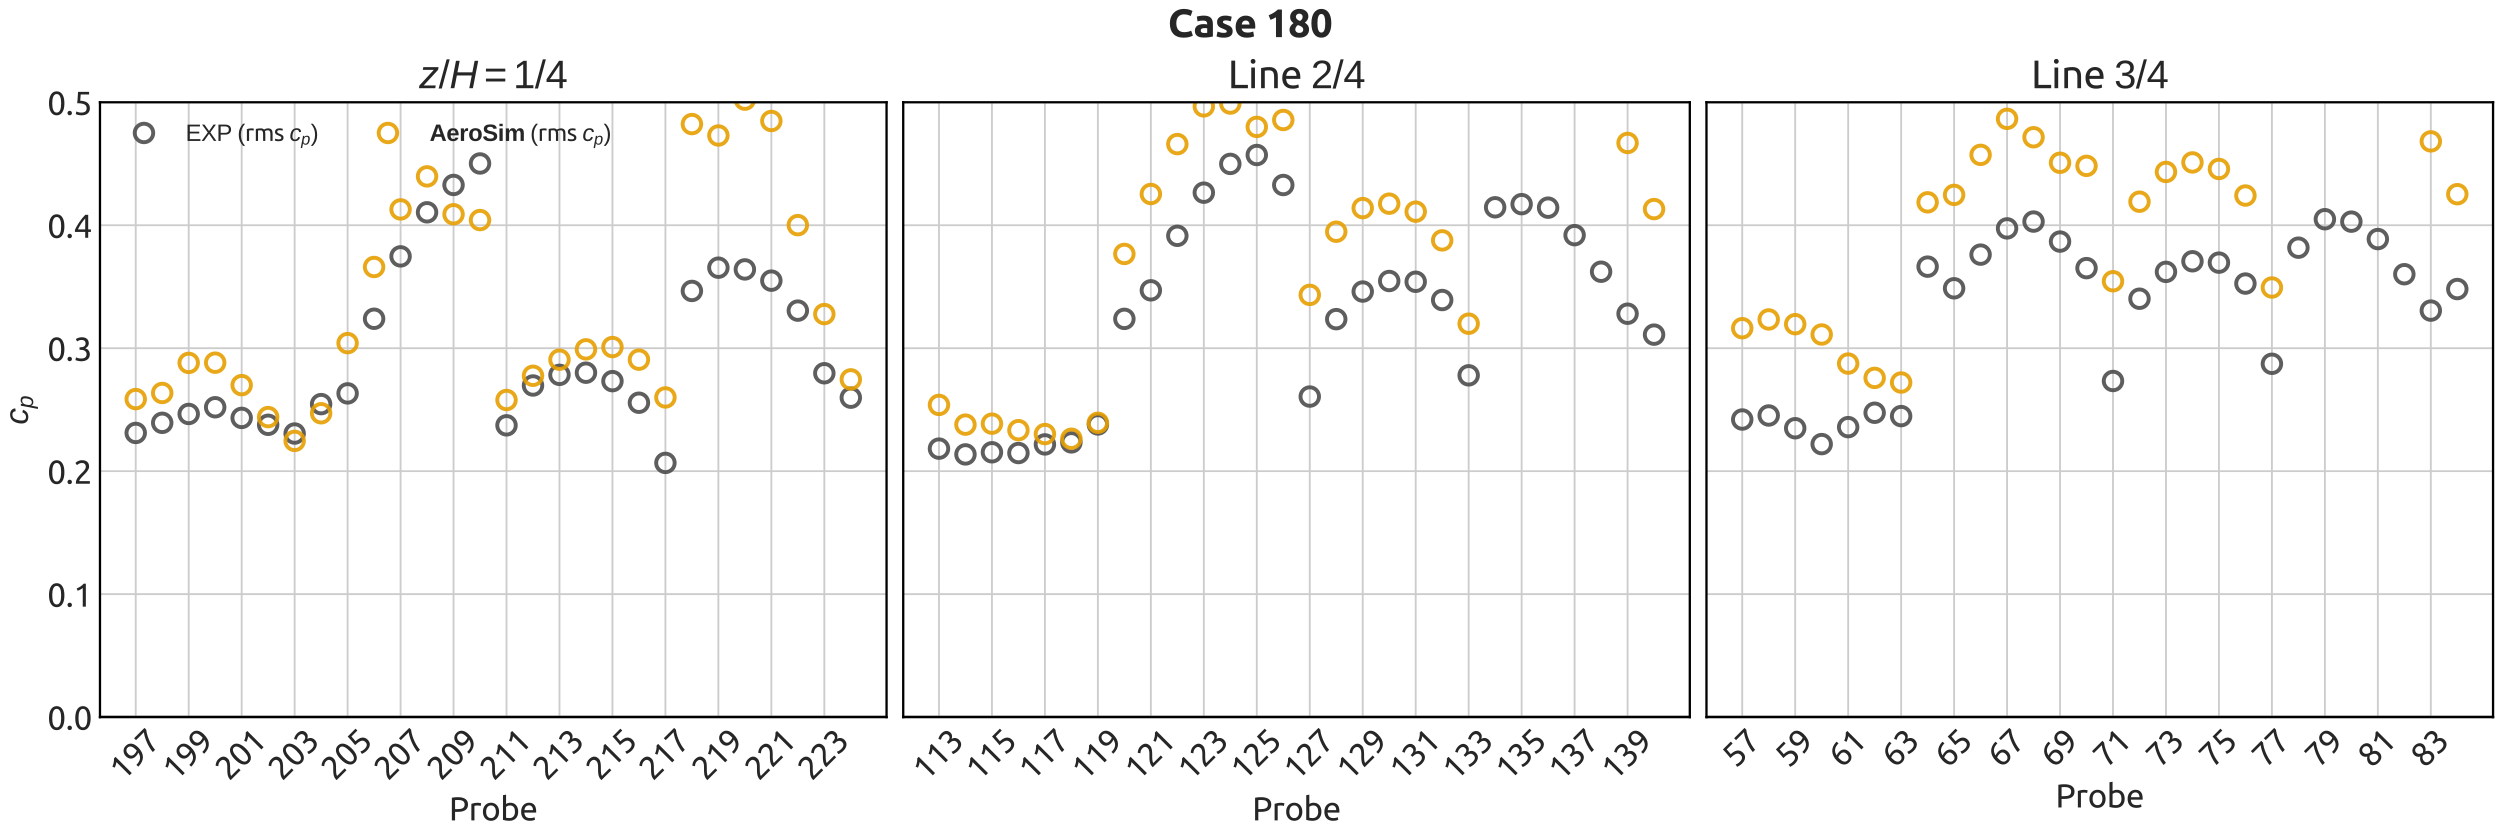<?xml version="1.0" encoding="utf-8" standalone="no"?>
<!DOCTYPE svg PUBLIC "-//W3C//DTD SVG 1.1//EN"
  "http://www.w3.org/Graphics/SVG/1.1/DTD/svg11.dtd">
<svg xmlns:xlink="http://www.w3.org/1999/xlink" width="1080pt" height="360pt" viewBox="0 0 1080 360" xmlns="http://www.w3.org/2000/svg" version="1.1">
 <defs>
  <style type="text/css">*{stroke-linejoin: round; stroke-linecap: butt}</style>
 </defs>
 <g id="figure_1">
  <g id="patch_1">
   <path d="M 0 360 
L 1080 360 
L 1080 0 
L 0 0 
z
" style="fill: #ffffff"/>
  </g>
  <g id="axes_1">
   <g id="patch_2">
    <path d="M 43.19 309.782 
L 382.993 309.782 
L 382.993 44.18 
L 43.19 44.18 
z
" style="fill: #ffffff"/>
   </g>
   <g id="matplotlib.axis_1">
    <g id="xtick_1">
     <g id="line2d_1">
      <path d="M 58.636 309.782 
L 58.636 44.18 
" clip-path="url(#pf05e83554f)" style="fill: none; stroke: #cccccc; stroke-width: 0.8; stroke-linecap: round"/>
     </g>
     <g id="line2d_2"/>
     <g id="text_1">
      <!-- 197 -->
      <g style="fill: #262626" transform="translate(53.185 337.715) rotate(-45) scale(0.14 -0.14)">
       <defs>
        <path id="Ubuntu-31" d="M 595 3520 
Q 960 3661 1305 3881 
Q 1651 4102 1939 4435 
L 2362 4435 
L 2362 0 
L 1766 0 
L 1766 3610 
Q 1690 3539 1578 3462 
Q 1466 3386 1334 3315 
Q 1203 3245 1059 3181 
Q 915 3117 781 3072 
L 595 3520 
z
" transform="scale(0.016)"/>
        <path id="Ubuntu-39" d="M 3206 2662 
Q 3206 1344 2550 669 
Q 1894 -6 602 -13 
L 582 486 
Q 986 486 1309 563 
Q 1632 640 1875 809 
Q 2118 979 2281 1248 
Q 2445 1517 2522 1907 
Q 2355 1830 2144 1782 
Q 1933 1734 1709 1734 
Q 1331 1734 1068 1846 
Q 806 1958 640 2147 
Q 474 2336 400 2582 
Q 326 2829 326 3098 
Q 326 3334 409 3590 
Q 493 3846 662 4057 
Q 832 4269 1094 4403 
Q 1357 4538 1715 4538 
Q 2080 4538 2358 4410 
Q 2637 4282 2825 4038 
Q 3014 3795 3110 3446 
Q 3206 3098 3206 2662 
z
M 1773 2221 
Q 1997 2221 2195 2262 
Q 2394 2304 2579 2387 
Q 2586 2458 2586 2525 
Q 2586 2592 2586 2662 
Q 2586 2938 2547 3190 
Q 2509 3443 2409 3632 
Q 2310 3821 2144 3933 
Q 1978 4045 1722 4045 
Q 1510 4045 1363 3955 
Q 1216 3866 1120 3728 
Q 1024 3590 982 3427 
Q 941 3264 941 3110 
Q 941 2675 1149 2448 
Q 1357 2221 1773 2221 
z
" transform="scale(0.016)"/>
        <path id="Ubuntu-37" d="M 1043 0 
Q 1082 512 1226 1078 
Q 1370 1645 1581 2179 
Q 1792 2714 2045 3171 
Q 2298 3629 2541 3917 
L 384 3917 
L 384 4435 
L 3206 4435 
L 3206 3942 
Q 2995 3699 2739 3273 
Q 2483 2848 2256 2320 
Q 2029 1792 1865 1193 
Q 1702 595 1664 0 
L 1043 0 
z
" transform="scale(0.016)"/>
       </defs>
       <use xlink:href="#Ubuntu-31"/>
       <use xlink:href="#Ubuntu-39" x="56.4"/>
       <use xlink:href="#Ubuntu-37" x="112.8"/>
      </g>
     </g>
    </g>
    <g id="xtick_2">
     <g id="line2d_3">
      <path d="M 81.518 309.782 
L 81.518 44.18 
" clip-path="url(#pf05e83554f)" style="fill: none; stroke: #cccccc; stroke-width: 0.8; stroke-linecap: round"/>
     </g>
     <g id="line2d_4"/>
     <g id="text_2">
      <!-- 199 -->
      <g style="fill: #262626" transform="translate(76.067 337.715) rotate(-45) scale(0.14 -0.14)">
       <use xlink:href="#Ubuntu-31"/>
       <use xlink:href="#Ubuntu-39" x="56.4"/>
       <use xlink:href="#Ubuntu-39" x="112.8"/>
      </g>
     </g>
    </g>
    <g id="xtick_3">
     <g id="line2d_5">
      <path d="M 104.401 309.782 
L 104.401 44.18 
" clip-path="url(#pf05e83554f)" style="fill: none; stroke: #cccccc; stroke-width: 0.8; stroke-linecap: round"/>
     </g>
     <g id="line2d_6"/>
     <g id="text_3">
      <!-- 201 -->
      <g style="fill: #262626" transform="translate(98.95 337.715) rotate(-45) scale(0.14 -0.14)">
       <defs>
        <path id="Ubuntu-32" d="M 2989 3302 
Q 2989 3072 2896 2857 
Q 2803 2643 2649 2435 
Q 2496 2227 2304 2025 
Q 2112 1824 1920 1632 
Q 1811 1523 1667 1376 
Q 1523 1229 1395 1069 
Q 1267 909 1180 761 
Q 1094 614 1094 506 
L 3136 506 
L 3136 0 
L 448 0 
Q 442 38 442 76 
Q 442 115 442 147 
Q 442 448 541 707 
Q 640 966 800 1196 
Q 960 1427 1158 1632 
Q 1357 1837 1549 2029 
Q 1709 2182 1853 2332 
Q 1997 2483 2109 2633 
Q 2221 2784 2288 2944 
Q 2355 3104 2355 3283 
Q 2355 3475 2294 3609 
Q 2234 3744 2131 3833 
Q 2029 3923 1891 3964 
Q 1754 4006 1600 4006 
Q 1414 4006 1260 3955 
Q 1107 3904 985 3837 
Q 864 3770 781 3696 
Q 698 3622 653 3584 
L 358 4006 
Q 416 4070 531 4163 
Q 646 4256 806 4339 
Q 966 4422 1164 4480 
Q 1363 4538 1594 4538 
Q 2291 4538 2640 4214 
Q 2989 3891 2989 3302 
z
" transform="scale(0.016)"/>
        <path id="Ubuntu-30" d="M 320 2221 
Q 320 3334 713 3936 
Q 1107 4538 1805 4538 
Q 2502 4538 2896 3936 
Q 3290 3334 3290 2221 
Q 3290 1107 2896 505 
Q 2502 -96 1805 -96 
Q 1107 -96 713 505 
Q 320 1107 320 2221 
z
M 2662 2221 
Q 2662 2586 2620 2912 
Q 2579 3238 2480 3481 
Q 2381 3725 2214 3869 
Q 2048 4013 1805 4013 
Q 1562 4013 1395 3869 
Q 1229 3725 1129 3481 
Q 1030 3238 988 2912 
Q 947 2586 947 2221 
Q 947 1856 988 1529 
Q 1030 1203 1129 960 
Q 1229 717 1395 573 
Q 1562 429 1805 429 
Q 2048 429 2214 573 
Q 2381 717 2480 960 
Q 2579 1203 2620 1529 
Q 2662 1856 2662 2221 
z
" transform="scale(0.016)"/>
       </defs>
       <use xlink:href="#Ubuntu-32"/>
       <use xlink:href="#Ubuntu-30" x="56.4"/>
       <use xlink:href="#Ubuntu-31" x="112.8"/>
      </g>
     </g>
    </g>
    <g id="xtick_4">
     <g id="line2d_7">
      <path d="M 127.283 309.782 
L 127.283 44.18 
" clip-path="url(#pf05e83554f)" style="fill: none; stroke: #cccccc; stroke-width: 0.8; stroke-linecap: round"/>
     </g>
     <g id="line2d_8"/>
     <g id="text_4">
      <!-- 203 -->
      <g style="fill: #262626" transform="translate(121.832 337.715) rotate(-45) scale(0.14 -0.14)">
       <defs>
        <path id="Ubuntu-33" d="M 1446 435 
Q 2016 435 2262 659 
Q 2509 883 2509 1261 
Q 2509 1504 2406 1670 
Q 2304 1837 2137 1936 
Q 1971 2035 1750 2076 
Q 1530 2118 1299 2118 
L 1146 2118 
L 1146 2605 
L 1357 2605 
Q 1517 2605 1686 2637 
Q 1856 2669 1997 2752 
Q 2138 2835 2227 2979 
Q 2317 3123 2317 3341 
Q 2317 3520 2253 3648 
Q 2189 3776 2083 3859 
Q 1978 3942 1840 3977 
Q 1702 4013 1549 4013 
Q 1242 4013 1027 3923 
Q 813 3834 666 3738 
L 435 4192 
Q 512 4243 630 4304 
Q 749 4365 896 4416 
Q 1043 4467 1212 4502 
Q 1382 4538 1568 4538 
Q 1920 4538 2176 4451 
Q 2432 4365 2598 4208 
Q 2765 4051 2848 3836 
Q 2931 3622 2931 3373 
Q 2931 3027 2732 2780 
Q 2534 2534 2253 2406 
Q 2426 2355 2586 2259 
Q 2746 2163 2864 2016 
Q 2982 1869 3056 1677 
Q 3130 1485 3130 1248 
Q 3130 960 3030 713 
Q 2931 467 2723 288 
Q 2515 109 2201 6 
Q 1888 -96 1459 -96 
Q 1293 -96 1117 -70 
Q 941 -45 787 -6 
Q 634 32 518 70 
Q 403 109 352 134 
L 467 653 
Q 576 602 829 518 
Q 1082 435 1446 435 
z
" transform="scale(0.016)"/>
       </defs>
       <use xlink:href="#Ubuntu-32"/>
       <use xlink:href="#Ubuntu-30" x="56.4"/>
       <use xlink:href="#Ubuntu-33" x="112.8"/>
      </g>
     </g>
    </g>
    <g id="xtick_5">
     <g id="line2d_9">
      <path d="M 150.165 309.782 
L 150.165 44.18 
" clip-path="url(#pf05e83554f)" style="fill: none; stroke: #cccccc; stroke-width: 0.8; stroke-linecap: round"/>
     </g>
     <g id="line2d_10"/>
     <g id="text_5">
      <!-- 205 -->
      <g style="fill: #262626" transform="translate(144.714 337.715) rotate(-45) scale(0.14 -0.14)">
       <defs>
        <path id="Ubuntu-35" d="M 1274 2726 
Q 2240 2688 2691 2304 
Q 3142 1920 3142 1261 
Q 3142 966 3043 716 
Q 2944 467 2742 288 
Q 2541 109 2233 6 
Q 1926 -96 1504 -96 
Q 1338 -96 1165 -70 
Q 992 -45 845 -6 
Q 698 32 582 70 
Q 467 109 416 134 
L 531 653 
Q 640 602 886 518 
Q 1133 435 1491 435 
Q 1779 435 1974 499 
Q 2170 563 2291 672 
Q 2413 781 2467 925 
Q 2522 1069 2522 1229 
Q 2522 1472 2438 1661 
Q 2355 1850 2144 1978 
Q 1933 2106 1581 2173 
Q 1229 2240 691 2240 
Q 730 2554 752 2829 
Q 774 3104 793 3366 
Q 813 3629 825 3888 
Q 838 4147 851 4435 
L 2989 4435 
L 2989 3930 
L 1370 3930 
Q 1363 3834 1350 3670 
Q 1338 3507 1325 3331 
Q 1312 3155 1299 2988 
Q 1286 2822 1274 2726 
z
" transform="scale(0.016)"/>
       </defs>
       <use xlink:href="#Ubuntu-32"/>
       <use xlink:href="#Ubuntu-30" x="56.4"/>
       <use xlink:href="#Ubuntu-35" x="112.8"/>
      </g>
     </g>
    </g>
    <g id="xtick_6">
     <g id="line2d_11">
      <path d="M 173.048 309.782 
L 173.048 44.18 
" clip-path="url(#pf05e83554f)" style="fill: none; stroke: #cccccc; stroke-width: 0.8; stroke-linecap: round"/>
     </g>
     <g id="line2d_12"/>
     <g id="text_6">
      <!-- 207 -->
      <g style="fill: #262626" transform="translate(167.597 337.715) rotate(-45) scale(0.14 -0.14)">
       <use xlink:href="#Ubuntu-32"/>
       <use xlink:href="#Ubuntu-30" x="56.4"/>
       <use xlink:href="#Ubuntu-37" x="112.8"/>
      </g>
     </g>
    </g>
    <g id="xtick_7">
     <g id="line2d_13">
      <path d="M 195.93 309.782 
L 195.93 44.18 
" clip-path="url(#pf05e83554f)" style="fill: none; stroke: #cccccc; stroke-width: 0.8; stroke-linecap: round"/>
     </g>
     <g id="line2d_14"/>
     <g id="text_7">
      <!-- 209 -->
      <g style="fill: #262626" transform="translate(190.479 337.715) rotate(-45) scale(0.14 -0.14)">
       <use xlink:href="#Ubuntu-32"/>
       <use xlink:href="#Ubuntu-30" x="56.4"/>
       <use xlink:href="#Ubuntu-39" x="112.8"/>
      </g>
     </g>
    </g>
    <g id="xtick_8">
     <g id="line2d_15">
      <path d="M 218.812 309.782 
L 218.812 44.18 
" clip-path="url(#pf05e83554f)" style="fill: none; stroke: #cccccc; stroke-width: 0.8; stroke-linecap: round"/>
     </g>
     <g id="line2d_16"/>
     <g id="text_8">
      <!-- 211 -->
      <g style="fill: #262626" transform="translate(213.362 337.715) rotate(-45) scale(0.14 -0.14)">
       <use xlink:href="#Ubuntu-32"/>
       <use xlink:href="#Ubuntu-31" x="56.4"/>
       <use xlink:href="#Ubuntu-31" x="112.8"/>
      </g>
     </g>
    </g>
    <g id="xtick_9">
     <g id="line2d_17">
      <path d="M 241.695 309.782 
L 241.695 44.18 
" clip-path="url(#pf05e83554f)" style="fill: none; stroke: #cccccc; stroke-width: 0.8; stroke-linecap: round"/>
     </g>
     <g id="line2d_18"/>
     <g id="text_9">
      <!-- 213 -->
      <g style="fill: #262626" transform="translate(236.244 337.715) rotate(-45) scale(0.14 -0.14)">
       <use xlink:href="#Ubuntu-32"/>
       <use xlink:href="#Ubuntu-31" x="56.4"/>
       <use xlink:href="#Ubuntu-33" x="112.8"/>
      </g>
     </g>
    </g>
    <g id="xtick_10">
     <g id="line2d_19">
      <path d="M 264.577 309.782 
L 264.577 44.18 
" clip-path="url(#pf05e83554f)" style="fill: none; stroke: #cccccc; stroke-width: 0.8; stroke-linecap: round"/>
     </g>
     <g id="line2d_20"/>
     <g id="text_10">
      <!-- 215 -->
      <g style="fill: #262626" transform="translate(259.126 337.715) rotate(-45) scale(0.14 -0.14)">
       <use xlink:href="#Ubuntu-32"/>
       <use xlink:href="#Ubuntu-31" x="56.4"/>
       <use xlink:href="#Ubuntu-35" x="112.8"/>
      </g>
     </g>
    </g>
    <g id="xtick_11">
     <g id="line2d_21">
      <path d="M 287.46 309.782 
L 287.46 44.18 
" clip-path="url(#pf05e83554f)" style="fill: none; stroke: #cccccc; stroke-width: 0.8; stroke-linecap: round"/>
     </g>
     <g id="line2d_22"/>
     <g id="text_11">
      <!-- 217 -->
      <g style="fill: #262626" transform="translate(282.009 337.715) rotate(-45) scale(0.14 -0.14)">
       <use xlink:href="#Ubuntu-32"/>
       <use xlink:href="#Ubuntu-31" x="56.4"/>
       <use xlink:href="#Ubuntu-37" x="112.8"/>
      </g>
     </g>
    </g>
    <g id="xtick_12">
     <g id="line2d_23">
      <path d="M 310.342 309.782 
L 310.342 44.18 
" clip-path="url(#pf05e83554f)" style="fill: none; stroke: #cccccc; stroke-width: 0.8; stroke-linecap: round"/>
     </g>
     <g id="line2d_24"/>
     <g id="text_12">
      <!-- 219 -->
      <g style="fill: #262626" transform="translate(304.891 337.715) rotate(-45) scale(0.14 -0.14)">
       <use xlink:href="#Ubuntu-32"/>
       <use xlink:href="#Ubuntu-31" x="56.4"/>
       <use xlink:href="#Ubuntu-39" x="112.8"/>
      </g>
     </g>
    </g>
    <g id="xtick_13">
     <g id="line2d_25">
      <path d="M 333.224 309.782 
L 333.224 44.18 
" clip-path="url(#pf05e83554f)" style="fill: none; stroke: #cccccc; stroke-width: 0.8; stroke-linecap: round"/>
     </g>
     <g id="line2d_26"/>
     <g id="text_13">
      <!-- 221 -->
      <g style="fill: #262626" transform="translate(327.773 337.715) rotate(-45) scale(0.14 -0.14)">
       <use xlink:href="#Ubuntu-32"/>
       <use xlink:href="#Ubuntu-32" x="56.4"/>
       <use xlink:href="#Ubuntu-31" x="112.8"/>
      </g>
     </g>
    </g>
    <g id="xtick_14">
     <g id="line2d_27">
      <path d="M 356.107 309.782 
L 356.107 44.18 
" clip-path="url(#pf05e83554f)" style="fill: none; stroke: #cccccc; stroke-width: 0.8; stroke-linecap: round"/>
     </g>
     <g id="line2d_28"/>
     <g id="text_14">
      <!-- 223 -->
      <g style="fill: #262626" transform="translate(350.656 337.715) rotate(-45) scale(0.14 -0.14)">
       <use xlink:href="#Ubuntu-32"/>
       <use xlink:href="#Ubuntu-32" x="56.4"/>
       <use xlink:href="#Ubuntu-33" x="112.8"/>
      </g>
     </g>
    </g>
    <g id="text_15">
     <!-- Probe -->
     <g style="fill: #262626" transform="translate(193.968 354.41) scale(0.14 -0.14)">
      <defs>
       <path id="Ubuntu-50" d="M 1728 4480 
Q 2662 4480 3164 4125 
Q 3667 3770 3667 3066 
Q 3667 2682 3529 2410 
Q 3392 2138 3133 1968 
Q 2874 1798 2502 1721 
Q 2131 1645 1664 1645 
L 1171 1645 
L 1171 0 
L 550 0 
L 550 4371 
Q 813 4435 1136 4457 
Q 1459 4480 1728 4480 
z
M 1779 3936 
Q 1382 3936 1171 3917 
L 1171 2176 
L 1638 2176 
Q 1958 2176 2214 2217 
Q 2470 2259 2646 2358 
Q 2822 2458 2918 2630 
Q 3014 2803 3014 3072 
Q 3014 3328 2915 3494 
Q 2816 3661 2646 3760 
Q 2477 3859 2253 3897 
Q 2029 3936 1779 3936 
z
" transform="scale(0.016)"/>
       <path id="Ubuntu-72" d="M 1741 3398 
Q 1818 3398 1917 3388 
Q 2016 3379 2112 3363 
Q 2208 3347 2288 3331 
Q 2368 3315 2406 3302 
L 2304 2784 
Q 2234 2810 2070 2845 
Q 1907 2880 1651 2880 
Q 1485 2880 1321 2845 
Q 1158 2810 1107 2797 
L 1107 0 
L 512 0 
L 512 3187 
Q 723 3264 1036 3331 
Q 1350 3398 1741 3398 
z
" transform="scale(0.016)"/>
       <path id="Ubuntu-6f" d="M 3450 1664 
Q 3450 1267 3334 947 
Q 3219 627 3011 396 
Q 2803 166 2515 41 
Q 2227 -83 1888 -83 
Q 1549 -83 1261 41 
Q 973 166 765 396 
Q 557 627 441 947 
Q 326 1267 326 1664 
Q 326 2054 441 2377 
Q 557 2701 765 2931 
Q 973 3162 1261 3286 
Q 1549 3411 1888 3411 
Q 2227 3411 2515 3286 
Q 2803 3162 3011 2931 
Q 3219 2701 3334 2377 
Q 3450 2054 3450 1664 
z
M 2829 1664 
Q 2829 2227 2576 2556 
Q 2323 2886 1888 2886 
Q 1453 2886 1200 2556 
Q 947 2227 947 1664 
Q 947 1101 1200 771 
Q 1453 442 1888 442 
Q 2323 442 2576 771 
Q 2829 1101 2829 1664 
z
" transform="scale(0.016)"/>
       <path id="Ubuntu-62" d="M 1107 3181 
Q 1216 3251 1437 3328 
Q 1658 3405 1946 3405 
Q 2304 3405 2582 3277 
Q 2861 3149 3053 2918 
Q 3245 2688 3344 2368 
Q 3443 2048 3443 1664 
Q 3443 1261 3324 937 
Q 3206 614 2988 390 
Q 2771 166 2464 44 
Q 2157 -77 1773 -77 
Q 1357 -77 1037 -19 
Q 717 38 512 96 
L 512 4864 
L 1107 4966 
L 1107 3181 
z
M 1107 518 
Q 1197 493 1360 470 
Q 1523 448 1766 448 
Q 2246 448 2534 765 
Q 2822 1082 2822 1664 
Q 2822 1920 2771 2144 
Q 2720 2368 2605 2531 
Q 2490 2694 2307 2787 
Q 2125 2880 1869 2880 
Q 1626 2880 1421 2797 
Q 1216 2714 1107 2624 
L 1107 518 
z
" transform="scale(0.016)"/>
       <path id="Ubuntu-65" d="M 326 1658 
Q 326 2099 454 2428 
Q 582 2758 793 2976 
Q 1005 3194 1280 3302 
Q 1555 3411 1843 3411 
Q 2515 3411 2873 2992 
Q 3232 2573 3232 1715 
Q 3232 1677 3232 1616 
Q 3232 1555 3226 1504 
L 947 1504 
Q 986 986 1248 717 
Q 1510 448 2067 448 
Q 2381 448 2595 502 
Q 2810 557 2918 608 
L 3002 109 
Q 2893 51 2621 -13 
Q 2349 -77 2003 -77 
Q 1568 -77 1251 54 
Q 934 186 729 416 
Q 525 646 425 963 
Q 326 1280 326 1658 
z
M 2611 1984 
Q 2618 2387 2410 2646 
Q 2202 2906 1837 2906 
Q 1632 2906 1475 2826 
Q 1318 2746 1209 2618 
Q 1101 2490 1040 2323 
Q 979 2157 960 1984 
L 2611 1984 
z
" transform="scale(0.016)"/>
      </defs>
      <use xlink:href="#Ubuntu-50"/>
      <use xlink:href="#Ubuntu-72" x="60.8"/>
      <use xlink:href="#Ubuntu-6f" x="99.4"/>
      <use xlink:href="#Ubuntu-62" x="158.4"/>
      <use xlink:href="#Ubuntu-65" x="217.3"/>
     </g>
    </g>
   </g>
   <g id="matplotlib.axis_2">
    <g id="ytick_1">
     <g id="line2d_29">
      <path d="M 43.19 309.782 
L 382.993 309.782 
" clip-path="url(#pf05e83554f)" style="fill: none; stroke: #cccccc; stroke-width: 0.8; stroke-linecap: round"/>
     </g>
     <g id="line2d_30"/>
     <g id="text_16">
      <!-- 0.0 -->
      <g style="fill: #262626" transform="translate(20.453 315.214) scale(0.14 -0.14)">
       <defs>
        <path id="Ubuntu-2e" d="M 1216 346 
Q 1216 173 1101 45 
Q 986 -83 787 -83 
Q 589 -83 473 45 
Q 358 173 358 346 
Q 358 518 473 646 
Q 589 774 787 774 
Q 986 774 1101 646 
Q 1216 518 1216 346 
z
" transform="scale(0.016)"/>
       </defs>
       <use xlink:href="#Ubuntu-30"/>
       <use xlink:href="#Ubuntu-2e" x="56.4"/>
       <use xlink:href="#Ubuntu-30" x="81"/>
      </g>
     </g>
    </g>
    <g id="ytick_2">
     <g id="line2d_31">
      <path d="M 43.19 256.662 
L 382.993 256.662 
" clip-path="url(#pf05e83554f)" style="fill: none; stroke: #cccccc; stroke-width: 0.8; stroke-linecap: round"/>
     </g>
     <g id="line2d_32"/>
     <g id="text_17">
      <!-- 0.1 -->
      <g style="fill: #262626" transform="translate(20.453 262.093) scale(0.14 -0.14)">
       <use xlink:href="#Ubuntu-30"/>
       <use xlink:href="#Ubuntu-2e" x="56.4"/>
       <use xlink:href="#Ubuntu-31" x="81"/>
      </g>
     </g>
    </g>
    <g id="ytick_3">
     <g id="line2d_33">
      <path d="M 43.19 203.541 
L 382.993 203.541 
" clip-path="url(#pf05e83554f)" style="fill: none; stroke: #cccccc; stroke-width: 0.8; stroke-linecap: round"/>
     </g>
     <g id="line2d_34"/>
     <g id="text_18">
      <!-- 0.2 -->
      <g style="fill: #262626" transform="translate(20.453 208.973) scale(0.14 -0.14)">
       <use xlink:href="#Ubuntu-30"/>
       <use xlink:href="#Ubuntu-2e" x="56.4"/>
       <use xlink:href="#Ubuntu-32" x="81"/>
      </g>
     </g>
    </g>
    <g id="ytick_4">
     <g id="line2d_35">
      <path d="M 43.19 150.421 
L 382.993 150.421 
" clip-path="url(#pf05e83554f)" style="fill: none; stroke: #cccccc; stroke-width: 0.8; stroke-linecap: round"/>
     </g>
     <g id="line2d_36"/>
     <g id="text_19">
      <!-- 0.3 -->
      <g style="fill: #262626" transform="translate(20.453 155.853) scale(0.14 -0.14)">
       <use xlink:href="#Ubuntu-30"/>
       <use xlink:href="#Ubuntu-2e" x="56.4"/>
       <use xlink:href="#Ubuntu-33" x="81"/>
      </g>
     </g>
    </g>
    <g id="ytick_5">
     <g id="line2d_37">
      <path d="M 43.19 97.301 
L 382.993 97.301 
" clip-path="url(#pf05e83554f)" style="fill: none; stroke: #cccccc; stroke-width: 0.8; stroke-linecap: round"/>
     </g>
     <g id="line2d_38"/>
     <g id="text_20">
      <!-- 0.4 -->
      <g style="fill: #262626" transform="translate(20.453 102.732) scale(0.14 -0.14)">
       <defs>
        <path id="Ubuntu-34" d="M 256 1536 
Q 378 1818 589 2192 
Q 800 2566 1065 2963 
Q 1331 3360 1635 3744 
Q 1939 4128 2246 4435 
L 2816 4435 
L 2816 1619 
L 3341 1619 
L 3341 1133 
L 2816 1133 
L 2816 0 
L 2240 0 
L 2240 1133 
L 256 1133 
L 256 1536 
z
M 2240 3731 
Q 2048 3526 1853 3273 
Q 1658 3021 1472 2745 
Q 1286 2470 1123 2182 
Q 960 1894 832 1619 
L 2240 1619 
L 2240 3731 
z
" transform="scale(0.016)"/>
       </defs>
       <use xlink:href="#Ubuntu-30"/>
       <use xlink:href="#Ubuntu-2e" x="56.4"/>
       <use xlink:href="#Ubuntu-34" x="81"/>
      </g>
     </g>
    </g>
    <g id="ytick_6">
     <g id="line2d_39">
      <path d="M 43.19 44.18 
L 382.993 44.18 
" clip-path="url(#pf05e83554f)" style="fill: none; stroke: #cccccc; stroke-width: 0.8; stroke-linecap: round"/>
     </g>
     <g id="line2d_40"/>
     <g id="text_21">
      <!-- 0.5 -->
      <g style="fill: #262626" transform="translate(20.453 49.612) scale(0.14 -0.14)">
       <use xlink:href="#Ubuntu-30"/>
       <use xlink:href="#Ubuntu-2e" x="56.4"/>
       <use xlink:href="#Ubuntu-35" x="81"/>
      </g>
     </g>
    </g>
    <g id="text_22">
     <!-- $ c_p $ -->
     <g style="fill: #262626" transform="translate(12.113 183.421) rotate(-90) scale(0.14 -0.14)">
      <defs>
       <path id="LiberationSans-Italic-63" d="M 1466 381 
Q 2106 381 2369 1100 
L 2856 947 
Q 2478 -63 1453 -63 
Q 853 -63 531 278 
Q 209 619 209 1234 
Q 209 1859 436 2396 
Q 663 2934 1036 3189 
Q 1409 3444 1953 3444 
Q 2481 3444 2789 3178 
Q 3097 2913 3128 2450 
L 2575 2372 
Q 2556 2675 2387 2839 
Q 2219 3003 1934 3003 
Q 1541 3003 1297 2792 
Q 1053 2581 918 2122 
Q 784 1663 784 1216 
Q 784 381 1466 381 
z
" transform="scale(0.016)"/>
       <path id="LiberationSans-Italic-70" d="M 1731 -63 
Q 1347 -63 1105 100 
Q 863 263 763 556 
L 747 556 
Q 747 522 720 353 
Q 694 184 400 -1328 
L -159 -1328 
L 619 2691 
Q 691 3038 728 3381 
L 1250 3381 
Q 1250 3297 1229 3123 
Q 1209 2950 1197 2878 
L 1209 2878 
Q 1438 3175 1691 3309 
Q 1944 3444 2316 3444 
Q 2806 3444 3079 3148 
Q 3353 2853 3353 2338 
Q 3353 1703 3161 1108 
Q 2969 513 2620 225 
Q 2272 -63 1731 -63 
z
M 2153 3009 
Q 1844 3009 1623 2882 
Q 1403 2756 1250 2501 
Q 1097 2247 1009 1864 
Q 922 1481 922 1178 
Q 922 788 1120 570 
Q 1319 353 1672 353 
Q 2059 353 2284 589 
Q 2509 825 2637 1339 
Q 2766 1853 2766 2238 
Q 2766 2622 2619 2815 
Q 2472 3009 2153 3009 
z
" transform="scale(0.016)"/>
      </defs>
      <use xlink:href="#LiberationSans-Italic-63" transform="translate(0 0.188)"/>
      <use xlink:href="#LiberationSans-Italic-70" transform="translate(50 -15.661) scale(0.7)"/>
     </g>
    </g>
   </g>
   <g id="line2d_41">
    <path d="M 43.19 309.782 
L 382.993 309.782 
" clip-path="url(#pf05e83554f)" style="fill: none; stroke: #808080; stroke-opacity: 0.7; stroke-width: 1.5; stroke-linecap: round"/>
   </g>
   <g id="line2d_42">
    <defs>
     <path id="m65d5f0d662" d="M 0 4 
C 1.061 4 2.078 3.579 2.828 2.828 
C 3.579 2.078 4 1.061 4 0 
C 4 -1.061 3.579 -2.078 2.828 -2.828 
C 2.078 -3.579 1.061 -4 0 -4 
C -1.061 -4 -2.078 -3.579 -2.828 -2.828 
C -3.579 -2.078 -4 -1.061 -4 0 
C -4 1.061 -3.579 2.078 -2.828 2.828 
C -2.078 3.579 -1.061 4 0 4 
z
" style="stroke: #4d4d4d; stroke-opacity: 0.9; stroke-width: 1.7"/>
    </defs>
    <g clip-path="url(#pf05e83554f)">
     <use xlink:href="#m65d5f0d662" x="58.636" y="187.028" style="fill-opacity: 0; stroke: #4d4d4d; stroke-opacity: 0.9; stroke-width: 1.7"/>
     <use xlink:href="#m65d5f0d662" x="70.077" y="182.656" style="fill-opacity: 0; stroke: #4d4d4d; stroke-opacity: 0.9; stroke-width: 1.7"/>
     <use xlink:href="#m65d5f0d662" x="81.518" y="178.825" style="fill-opacity: 0; stroke: #4d4d4d; stroke-opacity: 0.9; stroke-width: 1.7"/>
     <use xlink:href="#m65d5f0d662" x="92.959" y="175.937" style="fill-opacity: 0; stroke: #4d4d4d; stroke-opacity: 0.9; stroke-width: 1.7"/>
     <use xlink:href="#m65d5f0d662" x="104.401" y="180.532" style="fill-opacity: 0; stroke: #4d4d4d; stroke-opacity: 0.9; stroke-width: 1.7"/>
     <use xlink:href="#m65d5f0d662" x="115.842" y="183.512" style="fill-opacity: 0; stroke: #4d4d4d; stroke-opacity: 0.9; stroke-width: 1.7"/>
     <use xlink:href="#m65d5f0d662" x="127.283" y="187.286" style="fill-opacity: 0; stroke: #4d4d4d; stroke-opacity: 0.9; stroke-width: 1.7"/>
     <use xlink:href="#m65d5f0d662" x="138.724" y="174.578" style="fill-opacity: 0; stroke: #4d4d4d; stroke-opacity: 0.9; stroke-width: 1.7"/>
     <use xlink:href="#m65d5f0d662" x="150.165" y="169.94" style="fill-opacity: 0; stroke: #4d4d4d; stroke-opacity: 0.9; stroke-width: 1.7"/>
     <use xlink:href="#m65d5f0d662" x="161.606" y="137.704" style="fill-opacity: 0; stroke: #4d4d4d; stroke-opacity: 0.9; stroke-width: 1.7"/>
     <use xlink:href="#m65d5f0d662" x="173.048" y="110.753" style="fill-opacity: 0; stroke: #4d4d4d; stroke-opacity: 0.9; stroke-width: 1.7"/>
     <use xlink:href="#m65d5f0d662" x="184.489" y="91.716" style="fill-opacity: 0; stroke: #4d4d4d; stroke-opacity: 0.9; stroke-width: 1.7"/>
     <use xlink:href="#m65d5f0d662" x="195.93" y="79.902" style="fill-opacity: 0; stroke: #4d4d4d; stroke-opacity: 0.9; stroke-width: 1.7"/>
     <use xlink:href="#m65d5f0d662" x="207.371" y="70.618" style="fill-opacity: 0; stroke: #4d4d4d; stroke-opacity: 0.9; stroke-width: 1.7"/>
     <use xlink:href="#m65d5f0d662" x="218.812" y="183.744" style="fill-opacity: 0; stroke: #4d4d4d; stroke-opacity: 0.9; stroke-width: 1.7"/>
     <use xlink:href="#m65d5f0d662" x="230.254" y="166.53" style="fill-opacity: 0; stroke: #4d4d4d; stroke-opacity: 0.9; stroke-width: 1.7"/>
     <use xlink:href="#m65d5f0d662" x="241.695" y="161.932" style="fill-opacity: 0; stroke: #4d4d4d; stroke-opacity: 0.9; stroke-width: 1.7"/>
     <use xlink:href="#m65d5f0d662" x="253.136" y="161.004" style="fill-opacity: 0; stroke: #4d4d4d; stroke-opacity: 0.9; stroke-width: 1.7"/>
     <use xlink:href="#m65d5f0d662" x="264.577" y="164.652" style="fill-opacity: 0; stroke: #4d4d4d; stroke-opacity: 0.9; stroke-width: 1.7"/>
     <use xlink:href="#m65d5f0d662" x="276.018" y="173.981" style="fill-opacity: 0; stroke: #4d4d4d; stroke-opacity: 0.9; stroke-width: 1.7"/>
     <use xlink:href="#m65d5f0d662" x="287.46" y="199.973" style="fill-opacity: 0; stroke: #4d4d4d; stroke-opacity: 0.9; stroke-width: 1.7"/>
     <use xlink:href="#m65d5f0d662" x="298.901" y="125.685" style="fill-opacity: 0; stroke: #4d4d4d; stroke-opacity: 0.9; stroke-width: 1.7"/>
     <use xlink:href="#m65d5f0d662" x="310.342" y="115.639" style="fill-opacity: 0; stroke: #4d4d4d; stroke-opacity: 0.9; stroke-width: 1.7"/>
     <use xlink:href="#m65d5f0d662" x="321.783" y="116.388" style="fill-opacity: 0; stroke: #4d4d4d; stroke-opacity: 0.9; stroke-width: 1.7"/>
     <use xlink:href="#m65d5f0d662" x="333.224" y="121.243" style="fill-opacity: 0; stroke: #4d4d4d; stroke-opacity: 0.9; stroke-width: 1.7"/>
     <use xlink:href="#m65d5f0d662" x="344.665" y="134.192" style="fill-opacity: 0; stroke: #4d4d4d; stroke-opacity: 0.9; stroke-width: 1.7"/>
     <use xlink:href="#m65d5f0d662" x="356.107" y="161.246" style="fill-opacity: 0; stroke: #4d4d4d; stroke-opacity: 0.9; stroke-width: 1.7"/>
     <use xlink:href="#m65d5f0d662" x="367.548" y="171.793" style="fill-opacity: 0; stroke: #4d4d4d; stroke-opacity: 0.9; stroke-width: 1.7"/>
    </g>
   </g>
   <g id="line2d_43">
    <defs>
     <path id="m0ef40c5d23" d="M 0 4 
C 1.061 4 2.078 3.579 2.828 2.828 
C 3.579 2.078 4 1.061 4 0 
C 4 -1.061 3.579 -2.078 2.828 -2.828 
C 2.078 -3.579 1.061 -4 0 -4 
C -1.061 -4 -2.078 -3.579 -2.828 -2.828 
C -3.579 -2.078 -4 -1.061 -4 0 
C -4 1.061 -3.579 2.078 -2.828 2.828 
C -2.078 3.579 -1.061 4 0 4 
z
" style="stroke: #e69f00; stroke-opacity: 0.9; stroke-width: 1.7"/>
    </defs>
    <g clip-path="url(#pf05e83554f)">
     <use xlink:href="#m0ef40c5d23" x="58.636" y="172.409" style="fill-opacity: 0; stroke: #e69f00; stroke-opacity: 0.9; stroke-width: 1.7"/>
     <use xlink:href="#m0ef40c5d23" x="70.077" y="169.762" style="fill-opacity: 0; stroke: #e69f00; stroke-opacity: 0.9; stroke-width: 1.7"/>
     <use xlink:href="#m0ef40c5d23" x="81.518" y="156.77" style="fill-opacity: 0; stroke: #e69f00; stroke-opacity: 0.9; stroke-width: 1.7"/>
     <use xlink:href="#m0ef40c5d23" x="92.959" y="156.677" style="fill-opacity: 0; stroke: #e69f00; stroke-opacity: 0.9; stroke-width: 1.7"/>
     <use xlink:href="#m0ef40c5d23" x="104.401" y="166.378" style="fill-opacity: 0; stroke: #e69f00; stroke-opacity: 0.9; stroke-width: 1.7"/>
     <use xlink:href="#m0ef40c5d23" x="115.842" y="180.181" style="fill-opacity: 0; stroke: #e69f00; stroke-opacity: 0.9; stroke-width: 1.7"/>
     <use xlink:href="#m0ef40c5d23" x="127.283" y="190.461" style="fill-opacity: 0; stroke: #e69f00; stroke-opacity: 0.9; stroke-width: 1.7"/>
     <use xlink:href="#m0ef40c5d23" x="138.724" y="178.53" style="fill-opacity: 0; stroke: #e69f00; stroke-opacity: 0.9; stroke-width: 1.7"/>
     <use xlink:href="#m0ef40c5d23" x="150.165" y="148.227" style="fill-opacity: 0; stroke: #e69f00; stroke-opacity: 0.9; stroke-width: 1.7"/>
     <use xlink:href="#m0ef40c5d23" x="161.606" y="115.341" style="fill-opacity: 0; stroke: #e69f00; stroke-opacity: 0.9; stroke-width: 1.7"/>
     <use xlink:href="#m0ef40c5d23" x="173.048" y="90.46" style="fill-opacity: 0; stroke: #e69f00; stroke-opacity: 0.9; stroke-width: 1.7"/>
     <use xlink:href="#m0ef40c5d23" x="184.489" y="76.192" style="fill-opacity: 0; stroke: #e69f00; stroke-opacity: 0.9; stroke-width: 1.7"/>
     <use xlink:href="#m0ef40c5d23" x="195.93" y="92.564" style="fill-opacity: 0; stroke: #e69f00; stroke-opacity: 0.9; stroke-width: 1.7"/>
     <use xlink:href="#m0ef40c5d23" x="207.371" y="95.061" style="fill-opacity: 0; stroke: #e69f00; stroke-opacity: 0.9; stroke-width: 1.7"/>
     <use xlink:href="#m0ef40c5d23" x="218.812" y="172.798" style="fill-opacity: 0; stroke: #e69f00; stroke-opacity: 0.9; stroke-width: 1.7"/>
     <use xlink:href="#m0ef40c5d23" x="230.254" y="162.337" style="fill-opacity: 0; stroke: #e69f00; stroke-opacity: 0.9; stroke-width: 1.7"/>
     <use xlink:href="#m0ef40c5d23" x="241.695" y="155.38" style="fill-opacity: 0; stroke: #e69f00; stroke-opacity: 0.9; stroke-width: 1.7"/>
     <use xlink:href="#m0ef40c5d23" x="253.136" y="150.925" style="fill-opacity: 0; stroke: #e69f00; stroke-opacity: 0.9; stroke-width: 1.7"/>
     <use xlink:href="#m0ef40c5d23" x="264.577" y="149.924" style="fill-opacity: 0; stroke: #e69f00; stroke-opacity: 0.9; stroke-width: 1.7"/>
     <use xlink:href="#m0ef40c5d23" x="276.018" y="155.365" style="fill-opacity: 0; stroke: #e69f00; stroke-opacity: 0.9; stroke-width: 1.7"/>
     <use xlink:href="#m0ef40c5d23" x="287.46" y="171.694" style="fill-opacity: 0; stroke: #e69f00; stroke-opacity: 0.9; stroke-width: 1.7"/>
     <use xlink:href="#m0ef40c5d23" x="298.901" y="53.601" style="fill-opacity: 0; stroke: #e69f00; stroke-opacity: 0.9; stroke-width: 1.7"/>
     <use xlink:href="#m0ef40c5d23" x="310.342" y="58.53" style="fill-opacity: 0; stroke: #e69f00; stroke-opacity: 0.9; stroke-width: 1.7"/>
     <use xlink:href="#m0ef40c5d23" x="321.783" y="43.039" style="fill-opacity: 0; stroke: #e69f00; stroke-opacity: 0.9; stroke-width: 1.7"/>
     <use xlink:href="#m0ef40c5d23" x="333.224" y="52.263" style="fill-opacity: 0; stroke: #e69f00; stroke-opacity: 0.9; stroke-width: 1.7"/>
     <use xlink:href="#m0ef40c5d23" x="344.665" y="97.261" style="fill-opacity: 0; stroke: #e69f00; stroke-opacity: 0.9; stroke-width: 1.7"/>
     <use xlink:href="#m0ef40c5d23" x="356.107" y="135.684" style="fill-opacity: 0; stroke: #e69f00; stroke-opacity: 0.9; stroke-width: 1.7"/>
     <use xlink:href="#m0ef40c5d23" x="367.548" y="163.894" style="fill-opacity: 0; stroke: #e69f00; stroke-opacity: 0.9; stroke-width: 1.7"/>
    </g>
   </g>
   <g id="patch_3">
    <path d="M 43.19 309.782 
L 43.19 44.18 
" style="fill: none; stroke: #000000; stroke-linejoin: miter; stroke-linecap: square"/>
   </g>
   <g id="patch_4">
    <path d="M 382.993 309.782 
L 382.993 44.18 
" style="fill: none; stroke: #000000; stroke-linejoin: miter; stroke-linecap: square"/>
   </g>
   <g id="patch_5">
    <path d="M 43.19 309.782 
L 382.993 309.782 
" style="fill: none; stroke: #000000; stroke-linejoin: miter; stroke-linecap: square"/>
   </g>
   <g id="patch_6">
    <path d="M 43.19 44.18 
L 382.993 44.18 
" style="fill: none; stroke: #000000; stroke-linejoin: miter; stroke-linecap: square"/>
   </g>
   <g id="text_23">
    <!-- $z/H = 1/4$ -->
    <g style="fill: #262626" transform="translate(181.088 38.18) scale(0.168 -0.168)">
     <defs>
      <path id="LiberationSans-Italic-7a" d="M -38 0 
L 34 428 
L 2353 2947 
L 584 2947 
L 663 3381 
L 3113 3381 
L 3038 2953 
L 719 434 
L 2659 434 
L 2581 0 
L -38 0 
z
" transform="scale(0.016)"/>
      <path id="LiberationSans-2f" d="M 0 -63 
L 1284 4638 
L 1778 4638 
L 506 -63 
L 0 -63 
z
" transform="scale(0.016)"/>
      <path id="LiberationSans-Italic-48" d="M 3191 0 
L 3588 2041 
L 1191 2041 
L 794 0 
L 197 0 
L 1053 4403 
L 1650 4403 
L 1288 2541 
L 3684 2541 
L 4047 4403 
L 4628 4403 
L 3772 0 
L 3191 0 
z
" transform="scale(0.016)"/>
      <path id="LiberationSans-3d" d="M 313 2675 
L 313 3138 
L 3422 3138 
L 3422 2675 
L 313 2675 
z
M 313 1075 
L 313 1538 
L 3422 1538 
L 3422 1075 
L 313 1075 
z
" transform="scale(0.016)"/>
      <path id="LiberationSans-31" d="M 488 0 
L 488 478 
L 1609 478 
L 1609 3866 
L 616 3156 
L 616 3688 
L 1656 4403 
L 2175 4403 
L 2175 478 
L 3247 478 
L 3247 0 
L 488 0 
z
" transform="scale(0.016)"/>
      <path id="LiberationSans-34" d="M 2753 997 
L 2753 0 
L 2222 0 
L 2222 997 
L 147 997 
L 147 1434 
L 2163 4403 
L 2753 4403 
L 2753 1441 
L 3372 1441 
L 3372 997 
L 2753 997 
z
M 2222 3769 
Q 2216 3750 2134 3603 
Q 2053 3456 2013 3397 
L 884 1734 
L 716 1503 
L 666 1441 
L 2222 1441 
L 2222 3769 
z
" transform="scale(0.016)"/>
     </defs>
     <use xlink:href="#LiberationSans-Italic-7a" transform="translate(0 0.531)"/>
     <use xlink:href="#LiberationSans-2f" transform="translate(50 0.531)"/>
     <use xlink:href="#LiberationSans-Italic-48" transform="translate(77.783 0.531)"/>
     <use xlink:href="#LiberationSans-3d" transform="translate(166.66 0.531)"/>
     <use xlink:href="#LiberationSans-31" transform="translate(241.719 0.531)"/>
     <use xlink:href="#LiberationSans-2f" transform="translate(297.334 0.531)"/>
     <use xlink:href="#LiberationSans-34" transform="translate(325.117 0.531)"/>
    </g>
   </g>
   <g id="legend_1">
    <g id="line2d_44">
     <g>
      <use xlink:href="#m65d5f0d662" x="62.19" y="57.44" style="fill-opacity: 0; stroke: #4d4d4d; stroke-opacity: 0.9; stroke-width: 1.7"/>
     </g>
    </g>
    <g id="text_24">
     <!-- $ \mathrm{EXP}$ $($rms $c_p)$ -->
     <g style="fill: #262626" transform="translate(80.19 60.94) scale(0.1 -0.1)">
      <defs>
       <path id="LiberationSans-45" d="M 525 0 
L 525 4403 
L 3866 4403 
L 3866 3916 
L 1122 3916 
L 1122 2503 
L 3678 2503 
L 3678 2022 
L 1122 2022 
L 1122 488 
L 3994 488 
L 3994 0 
L 525 0 
z
" transform="scale(0.016)"/>
       <path id="LiberationSans-58" d="M 3475 0 
L 2153 1925 
L 803 0 
L 144 0 
L 1819 2288 
L 272 4403 
L 931 4403 
L 2156 2675 
L 3347 4403 
L 4006 4403 
L 2500 2309 
L 4134 0 
L 3475 0 
z
" transform="scale(0.016)"/>
       <path id="LiberationSans-50" d="M 3931 3078 
Q 3931 2453 3523 2084 
Q 3116 1716 2416 1716 
L 1122 1716 
L 1122 0 
L 525 0 
L 525 4403 
L 2378 4403 
Q 3119 4403 3525 4056 
Q 3931 3709 3931 3078 
z
M 3331 3072 
Q 3331 3925 2306 3925 
L 1122 3925 
L 1122 2188 
L 2331 2188 
Q 3331 2188 3331 3072 
z
" transform="scale(0.016)"/>
       <path id="Ubuntu-20" transform="scale(0.016)"/>
       <path id="LiberationSans-28" d="M 397 1663 
Q 397 2566 680 3284 
Q 963 4003 1550 4638 
L 2094 4638 
Q 1509 3988 1236 3256 
Q 963 2525 963 1656 
Q 963 791 1233 62 
Q 1503 -666 2094 -1325 
L 1550 -1325 
Q 959 -688 678 32 
Q 397 753 397 1650 
L 397 1663 
z
" transform="scale(0.016)"/>
       <path id="Ubuntu-6d" d="M 512 3232 
Q 717 3283 1053 3340 
Q 1389 3398 1830 3398 
Q 2150 3398 2368 3312 
Q 2586 3226 2733 3059 
Q 2778 3091 2874 3148 
Q 2970 3206 3110 3260 
Q 3251 3315 3424 3356 
Q 3597 3398 3795 3398 
Q 4179 3398 4422 3286 
Q 4666 3174 4803 2969 
Q 4941 2765 4989 2483 
Q 5037 2202 5037 1869 
L 5037 0 
L 4442 0 
L 4442 1741 
Q 4442 2035 4413 2246 
Q 4384 2458 4304 2598 
Q 4224 2739 4086 2806 
Q 3949 2874 3731 2874 
Q 3430 2874 3235 2794 
Q 3040 2714 2970 2650 
Q 3021 2483 3046 2284 
Q 3072 2086 3072 1869 
L 3072 0 
L 2477 0 
L 2477 1741 
Q 2477 2035 2445 2246 
Q 2413 2458 2333 2598 
Q 2253 2739 2115 2806 
Q 1978 2874 1766 2874 
Q 1677 2874 1574 2867 
Q 1472 2861 1379 2851 
Q 1286 2842 1209 2829 
Q 1133 2816 1107 2810 
L 1107 0 
L 512 0 
L 512 3232 
z
" transform="scale(0.016)"/>
       <path id="Ubuntu-73" d="M 1286 429 
Q 1651 429 1827 525 
Q 2003 621 2003 832 
Q 2003 1050 1830 1178 
Q 1658 1306 1261 1466 
Q 1069 1542 893 1622 
Q 717 1702 589 1811 
Q 461 1920 384 2073 
Q 307 2227 307 2451 
Q 307 2893 633 3152 
Q 960 3411 1523 3411 
Q 1664 3411 1805 3395 
Q 1946 3379 2067 3356 
Q 2189 3334 2281 3308 
Q 2374 3283 2426 3264 
L 2317 2752 
Q 2221 2803 2016 2857 
Q 1811 2912 1523 2912 
Q 1274 2912 1088 2813 
Q 902 2714 902 2502 
Q 902 2394 944 2310 
Q 986 2227 1072 2160 
Q 1158 2093 1286 2035 
Q 1414 1978 1594 1914 
Q 1830 1824 2016 1737 
Q 2202 1651 2333 1536 
Q 2464 1421 2534 1257 
Q 2605 1094 2605 858 
Q 2605 397 2262 160 
Q 1920 -77 1286 -77 
Q 845 -77 595 -3 
Q 346 70 256 109 
L 365 621 
Q 467 582 691 505 
Q 915 429 1286 429 
z
" transform="scale(0.016)"/>
       <path id="LiberationSans-29" d="M 1734 1650 
Q 1734 747 1451 28 
Q 1169 -691 581 -1325 
L 38 -1325 
Q 625 -669 897 57 
Q 1169 784 1169 1656 
Q 1169 2528 895 3256 
Q 622 3984 38 4638 
L 581 4638 
Q 1172 4000 1453 3279 
Q 1734 2559 1734 1663 
L 1734 1650 
z
" transform="scale(0.016)"/>
      </defs>
      <use xlink:href="#LiberationSans-45" transform="translate(0 0.531)"/>
      <use xlink:href="#LiberationSans-58" transform="translate(66.699 0.531)"/>
      <use xlink:href="#LiberationSans-50" transform="translate(133.398 0.531)"/>
      <use xlink:href="#Ubuntu-20" transform="translate(200.098 0.531)"/>
      <use xlink:href="#LiberationSans-28" transform="translate(223.198 0.531)"/>
      <use xlink:href="#Ubuntu-72" transform="translate(256.498 0.531)"/>
      <use xlink:href="#Ubuntu-6d" transform="translate(295.098 0.531)"/>
      <use xlink:href="#Ubuntu-73" transform="translate(381.198 0.531)"/>
      <use xlink:href="#Ubuntu-20" transform="translate(425.798 0.531)"/>
      <use xlink:href="#LiberationSans-Italic-63" transform="translate(448.898 0.531)"/>
      <use xlink:href="#LiberationSans-Italic-70" transform="translate(498.898 -15.317) scale(0.7)"/>
      <use xlink:href="#LiberationSans-29" transform="translate(540.47 0.531)"/>
     </g>
    </g>
    <g id="line2d_45">
     <g>
      <use xlink:href="#m0ef40c5d23" x="167.59" y="57.44" style="fill-opacity: 0; stroke: #e69f00; stroke-opacity: 0.9; stroke-width: 1.7"/>
     </g>
    </g>
    <g id="text_25">
     <!-- $ \bf{AeroSim}$ $($rms $c_p)$ -->
     <g style="fill: #262626" transform="translate(185.59 60.94) scale(0.1 -0.1)">
      <defs>
       <path id="LiberationSans-Bold-41" d="M 3541 0 
L 3150 1125 
L 1472 1125 
L 1081 0 
L 159 0 
L 1766 4403 
L 2853 4403 
L 4453 0 
L 3541 0 
z
M 2509 3084 
Q 2472 3194 2436 3305 
Q 2400 3416 2373 3508 
Q 2347 3600 2330 3659 
Q 2313 3719 2309 3725 
Q 2306 3716 2290 3656 
Q 2275 3597 2248 3506 
Q 2222 3416 2186 3305 
Q 2150 3194 2113 3084 
L 1678 1819 
L 2944 1819 
L 2509 3084 
z
" transform="scale(0.016)"/>
       <path id="LiberationSans-Bold-65" d="M 1831 -63 
Q 1466 -63 1173 45 
Q 881 153 675 373 
Q 469 594 359 926 
Q 250 1259 250 1706 
Q 250 2191 379 2522 
Q 509 2853 729 3058 
Q 950 3263 1237 3353 
Q 1525 3444 1844 3444 
Q 2244 3444 2526 3305 
Q 2809 3166 2990 2916 
Q 3172 2666 3256 2317 
Q 3341 1969 3341 1547 
L 3341 1522 
L 1172 1522 
Q 1172 1309 1209 1126 
Q 1247 944 1331 811 
Q 1416 678 1550 601 
Q 1684 525 1875 525 
Q 2106 525 2253 623 
Q 2400 722 2463 928 
L 3291 856 
Q 3234 713 3132 550 
Q 3031 388 2862 252 
Q 2694 116 2442 26 
Q 2191 -63 1831 -63 
z
M 1831 2891 
Q 1697 2891 1580 2845 
Q 1463 2800 1377 2701 
Q 1291 2603 1237 2447 
Q 1184 2291 1178 2072 
L 2491 2072 
Q 2466 2481 2294 2686 
Q 2122 2891 1831 2891 
z
" transform="scale(0.016)"/>
       <path id="LiberationSans-Bold-72" d="M 447 0 
L 447 2588 
Q 447 2697 445 2819 
Q 444 2941 439 3052 
Q 434 3163 431 3252 
Q 428 3341 422 3381 
L 1259 3381 
Q 1266 3344 1272 3251 
Q 1278 3159 1284 3050 
Q 1291 2941 1295 2833 
Q 1300 2725 1300 2659 
L 1313 2659 
Q 1378 2844 1443 2989 
Q 1509 3134 1598 3236 
Q 1688 3338 1813 3392 
Q 1938 3447 2122 3447 
Q 2200 3447 2276 3433 
Q 2353 3419 2394 3400 
L 2394 2666 
Q 2309 2684 2223 2698 
Q 2138 2713 2019 2713 
Q 1691 2713 1508 2447 
Q 1325 2181 1325 1659 
L 1325 0 
L 447 0 
z
" transform="scale(0.016)"/>
       <path id="LiberationSans-Bold-6f" d="M 3659 1694 
Q 3659 1306 3551 984 
Q 3444 663 3228 430 
Q 3013 197 2691 67 
Q 2369 -63 1941 -63 
Q 1528 -63 1212 65 
Q 897 194 683 425 
Q 469 656 359 979 
Q 250 1303 250 1694 
Q 250 2072 354 2392 
Q 459 2713 671 2947 
Q 884 3181 1206 3312 
Q 1528 3444 1959 3444 
Q 2416 3444 2737 3312 
Q 3059 3181 3264 2948 
Q 3469 2716 3564 2395 
Q 3659 2075 3659 1694 
z
M 2741 1694 
Q 2741 2297 2544 2569 
Q 2347 2841 1972 2841 
Q 1584 2841 1378 2566 
Q 1172 2291 1172 1694 
Q 1172 1391 1226 1172 
Q 1281 953 1381 812 
Q 1481 672 1622 605 
Q 1763 538 1931 538 
Q 2125 538 2276 605 
Q 2428 672 2531 812 
Q 2634 953 2687 1172 
Q 2741 1391 2741 1694 
z
" transform="scale(0.016)"/>
       <path id="LiberationSans-Bold-53" d="M 4019 1269 
Q 4019 969 3909 723 
Q 3800 478 3570 303 
Q 3341 128 2983 32 
Q 2625 -63 2131 -63 
Q 1694 -63 1359 15 
Q 1025 94 786 247 
Q 547 400 398 626 
Q 250 853 184 1147 
L 1075 1294 
Q 1113 1147 1184 1025 
Q 1256 903 1382 814 
Q 1509 725 1698 676 
Q 1888 628 2156 628 
Q 2625 628 2873 770 
Q 3122 913 3122 1216 
Q 3122 1397 3022 1512 
Q 2922 1628 2756 1703 
Q 2591 1778 2375 1828 
Q 2159 1878 1925 1925 
Q 1738 1969 1550 2016 
Q 1363 2063 1192 2128 
Q 1022 2194 875 2284 
Q 728 2375 620 2508 
Q 513 2641 452 2819 
Q 391 2997 391 3238 
Q 391 3566 522 3800 
Q 653 4034 886 4182 
Q 1119 4331 1441 4400 
Q 1763 4469 2144 4469 
Q 2575 4469 2883 4401 
Q 3191 4334 3398 4196 
Q 3606 4059 3726 3851 
Q 3847 3644 3903 3366 
L 3009 3244 
Q 2941 3528 2730 3672 
Q 2519 3816 2125 3816 
Q 1881 3816 1720 3773 
Q 1559 3731 1464 3659 
Q 1369 3588 1328 3492 
Q 1288 3397 1288 3291 
Q 1288 3128 1366 3023 
Q 1444 2919 1584 2848 
Q 1725 2778 1920 2729 
Q 2116 2681 2350 2631 
Q 2556 2588 2759 2539 
Q 2963 2491 3147 2425 
Q 3331 2359 3490 2265 
Q 3650 2172 3767 2036 
Q 3884 1900 3951 1712 
Q 4019 1525 4019 1269 
z
" transform="scale(0.016)"/>
       <path id="LiberationSans-Bold-69" d="M 447 3991 
L 447 4638 
L 1325 4638 
L 1325 3991 
L 447 3991 
z
M 447 0 
L 447 3381 
L 1325 3381 
L 1325 0 
L 447 0 
z
" transform="scale(0.016)"/>
       <path id="LiberationSans-Bold-6d" d="M 2438 0 
L 2438 1897 
Q 2438 2094 2411 2258 
Q 2384 2422 2323 2539 
Q 2263 2656 2164 2722 
Q 2066 2788 1925 2788 
Q 1791 2788 1681 2717 
Q 1572 2647 1492 2517 
Q 1413 2388 1369 2208 
Q 1325 2028 1325 1813 
L 1325 0 
L 447 0 
L 447 2625 
Q 447 2734 445 2850 
Q 444 2966 439 3070 
Q 434 3175 431 3258 
Q 428 3341 422 3381 
L 1259 3381 
Q 1266 3344 1272 3261 
Q 1278 3178 1284 3078 
Q 1291 2978 1295 2878 
Q 1300 2778 1300 2709 
L 1313 2709 
Q 1475 3097 1717 3272 
Q 1959 3447 2297 3447 
Q 2684 3447 2920 3258 
Q 3156 3069 3238 2709 
L 3256 2709 
Q 3347 2919 3451 3059 
Q 3556 3200 3682 3286 
Q 3809 3372 3957 3409 
Q 4106 3447 4281 3447 
Q 4559 3447 4751 3347 
Q 4944 3247 5064 3072 
Q 5184 2897 5239 2659 
Q 5294 2422 5294 2147 
L 5294 0 
L 4422 0 
L 4422 1897 
Q 4422 2094 4395 2258 
Q 4369 2422 4308 2539 
Q 4247 2656 4148 2722 
Q 4050 2788 3909 2788 
Q 3778 2788 3670 2720 
Q 3563 2653 3483 2529 
Q 3403 2406 3359 2234 
Q 3316 2063 3309 1853 
L 3309 0 
L 2438 0 
z
" transform="scale(0.016)"/>
      </defs>
      <use xlink:href="#LiberationSans-Bold-41" transform="translate(0 0.531)"/>
      <use xlink:href="#LiberationSans-Bold-65" transform="translate(72.217 0.531)"/>
      <use xlink:href="#LiberationSans-Bold-72" transform="translate(127.832 0.531)"/>
      <use xlink:href="#LiberationSans-Bold-6f" transform="translate(166.748 0.531)"/>
      <use xlink:href="#LiberationSans-Bold-53" transform="translate(227.832 0.531)"/>
      <use xlink:href="#LiberationSans-Bold-69" transform="translate(294.531 0.531)"/>
      <use xlink:href="#LiberationSans-Bold-6d" transform="translate(322.314 0.531)"/>
      <use xlink:href="#Ubuntu-20" transform="translate(411.23 0.531)"/>
      <use xlink:href="#LiberationSans-28" transform="translate(434.33 0.531)"/>
      <use xlink:href="#Ubuntu-72" transform="translate(467.631 0.531)"/>
      <use xlink:href="#Ubuntu-6d" transform="translate(506.231 0.531)"/>
      <use xlink:href="#Ubuntu-73" transform="translate(592.331 0.531)"/>
      <use xlink:href="#Ubuntu-20" transform="translate(636.931 0.531)"/>
      <use xlink:href="#LiberationSans-Italic-63" transform="translate(660.031 0.531)"/>
      <use xlink:href="#LiberationSans-Italic-70" transform="translate(710.031 -15.317) scale(0.7)"/>
      <use xlink:href="#LiberationSans-29" transform="translate(751.603 0.531)"/>
     </g>
    </g>
   </g>
  </g>
  <g id="axes_2">
   <g id="patch_7">
    <path d="M 390.193 309.782 
L 729.997 309.782 
L 729.997 44.18 
L 390.193 44.18 
z
" style="fill: #ffffff"/>
   </g>
   <g id="matplotlib.axis_3">
    <g id="xtick_15">
     <g id="line2d_46">
      <path d="M 405.639 309.782 
L 405.639 44.18 
" clip-path="url(#p6a7c8bc030)" style="fill: none; stroke: #cccccc; stroke-width: 0.8; stroke-linecap: round"/>
     </g>
     <g id="line2d_47"/>
     <g id="text_26">
      <!-- 113 -->
      <g style="fill: #262626" transform="translate(400.188 337.715) rotate(-45) scale(0.14 -0.14)">
       <use xlink:href="#Ubuntu-31"/>
       <use xlink:href="#Ubuntu-31" x="56.4"/>
       <use xlink:href="#Ubuntu-33" x="112.8"/>
      </g>
     </g>
    </g>
    <g id="xtick_16">
     <g id="line2d_48">
      <path d="M 428.521 309.782 
L 428.521 44.18 
" clip-path="url(#p6a7c8bc030)" style="fill: none; stroke: #cccccc; stroke-width: 0.8; stroke-linecap: round"/>
     </g>
     <g id="line2d_49"/>
     <g id="text_27">
      <!-- 115 -->
      <g style="fill: #262626" transform="translate(423.07 337.715) rotate(-45) scale(0.14 -0.14)">
       <use xlink:href="#Ubuntu-31"/>
       <use xlink:href="#Ubuntu-31" x="56.4"/>
       <use xlink:href="#Ubuntu-35" x="112.8"/>
      </g>
     </g>
    </g>
    <g id="xtick_17">
     <g id="line2d_50">
      <path d="M 451.404 309.782 
L 451.404 44.18 
" clip-path="url(#p6a7c8bc030)" style="fill: none; stroke: #cccccc; stroke-width: 0.8; stroke-linecap: round"/>
     </g>
     <g id="line2d_51"/>
     <g id="text_28">
      <!-- 117 -->
      <g style="fill: #262626" transform="translate(445.953 337.715) rotate(-45) scale(0.14 -0.14)">
       <use xlink:href="#Ubuntu-31"/>
       <use xlink:href="#Ubuntu-31" x="56.4"/>
       <use xlink:href="#Ubuntu-37" x="112.8"/>
      </g>
     </g>
    </g>
    <g id="xtick_18">
     <g id="line2d_52">
      <path d="M 474.286 309.782 
L 474.286 44.18 
" clip-path="url(#p6a7c8bc030)" style="fill: none; stroke: #cccccc; stroke-width: 0.8; stroke-linecap: round"/>
     </g>
     <g id="line2d_53"/>
     <g id="text_29">
      <!-- 119 -->
      <g style="fill: #262626" transform="translate(468.835 337.715) rotate(-45) scale(0.14 -0.14)">
       <use xlink:href="#Ubuntu-31"/>
       <use xlink:href="#Ubuntu-31" x="56.4"/>
       <use xlink:href="#Ubuntu-39" x="112.8"/>
      </g>
     </g>
    </g>
    <g id="xtick_19">
     <g id="line2d_54">
      <path d="M 497.168 309.782 
L 497.168 44.18 
" clip-path="url(#p6a7c8bc030)" style="fill: none; stroke: #cccccc; stroke-width: 0.8; stroke-linecap: round"/>
     </g>
     <g id="line2d_55"/>
     <g id="text_30">
      <!-- 121 -->
      <g style="fill: #262626" transform="translate(491.718 337.715) rotate(-45) scale(0.14 -0.14)">
       <use xlink:href="#Ubuntu-31"/>
       <use xlink:href="#Ubuntu-32" x="56.4"/>
       <use xlink:href="#Ubuntu-31" x="112.8"/>
      </g>
     </g>
    </g>
    <g id="xtick_20">
     <g id="line2d_56">
      <path d="M 520.051 309.782 
L 520.051 44.18 
" clip-path="url(#p6a7c8bc030)" style="fill: none; stroke: #cccccc; stroke-width: 0.8; stroke-linecap: round"/>
     </g>
     <g id="line2d_57"/>
     <g id="text_31">
      <!-- 123 -->
      <g style="fill: #262626" transform="translate(514.6 337.715) rotate(-45) scale(0.14 -0.14)">
       <use xlink:href="#Ubuntu-31"/>
       <use xlink:href="#Ubuntu-32" x="56.4"/>
       <use xlink:href="#Ubuntu-33" x="112.8"/>
      </g>
     </g>
    </g>
    <g id="xtick_21">
     <g id="line2d_58">
      <path d="M 542.933 309.782 
L 542.933 44.18 
" clip-path="url(#p6a7c8bc030)" style="fill: none; stroke: #cccccc; stroke-width: 0.8; stroke-linecap: round"/>
     </g>
     <g id="line2d_59"/>
     <g id="text_32">
      <!-- 125 -->
      <g style="fill: #262626" transform="translate(537.482 337.715) rotate(-45) scale(0.14 -0.14)">
       <use xlink:href="#Ubuntu-31"/>
       <use xlink:href="#Ubuntu-32" x="56.4"/>
       <use xlink:href="#Ubuntu-35" x="112.8"/>
      </g>
     </g>
    </g>
    <g id="xtick_22">
     <g id="line2d_60">
      <path d="M 565.816 309.782 
L 565.816 44.18 
" clip-path="url(#p6a7c8bc030)" style="fill: none; stroke: #cccccc; stroke-width: 0.8; stroke-linecap: round"/>
     </g>
     <g id="line2d_61"/>
     <g id="text_33">
      <!-- 127 -->
      <g style="fill: #262626" transform="translate(560.365 337.715) rotate(-45) scale(0.14 -0.14)">
       <use xlink:href="#Ubuntu-31"/>
       <use xlink:href="#Ubuntu-32" x="56.4"/>
       <use xlink:href="#Ubuntu-37" x="112.8"/>
      </g>
     </g>
    </g>
    <g id="xtick_23">
     <g id="line2d_62">
      <path d="M 588.698 309.782 
L 588.698 44.18 
" clip-path="url(#p6a7c8bc030)" style="fill: none; stroke: #cccccc; stroke-width: 0.8; stroke-linecap: round"/>
     </g>
     <g id="line2d_63"/>
     <g id="text_34">
      <!-- 129 -->
      <g style="fill: #262626" transform="translate(583.247 337.715) rotate(-45) scale(0.14 -0.14)">
       <use xlink:href="#Ubuntu-31"/>
       <use xlink:href="#Ubuntu-32" x="56.4"/>
       <use xlink:href="#Ubuntu-39" x="112.8"/>
      </g>
     </g>
    </g>
    <g id="xtick_24">
     <g id="line2d_64">
      <path d="M 611.58 309.782 
L 611.58 44.18 
" clip-path="url(#p6a7c8bc030)" style="fill: none; stroke: #cccccc; stroke-width: 0.8; stroke-linecap: round"/>
     </g>
     <g id="line2d_65"/>
     <g id="text_35">
      <!-- 131 -->
      <g style="fill: #262626" transform="translate(606.129 337.715) rotate(-45) scale(0.14 -0.14)">
       <use xlink:href="#Ubuntu-31"/>
       <use xlink:href="#Ubuntu-33" x="56.4"/>
       <use xlink:href="#Ubuntu-31" x="112.8"/>
      </g>
     </g>
    </g>
    <g id="xtick_25">
     <g id="line2d_66">
      <path d="M 634.463 309.782 
L 634.463 44.18 
" clip-path="url(#p6a7c8bc030)" style="fill: none; stroke: #cccccc; stroke-width: 0.8; stroke-linecap: round"/>
     </g>
     <g id="line2d_67"/>
     <g id="text_36">
      <!-- 133 -->
      <g style="fill: #262626" transform="translate(629.012 337.715) rotate(-45) scale(0.14 -0.14)">
       <use xlink:href="#Ubuntu-31"/>
       <use xlink:href="#Ubuntu-33" x="56.4"/>
       <use xlink:href="#Ubuntu-33" x="112.8"/>
      </g>
     </g>
    </g>
    <g id="xtick_26">
     <g id="line2d_68">
      <path d="M 657.345 309.782 
L 657.345 44.18 
" clip-path="url(#p6a7c8bc030)" style="fill: none; stroke: #cccccc; stroke-width: 0.8; stroke-linecap: round"/>
     </g>
     <g id="line2d_69"/>
     <g id="text_37">
      <!-- 135 -->
      <g style="fill: #262626" transform="translate(651.894 337.715) rotate(-45) scale(0.14 -0.14)">
       <use xlink:href="#Ubuntu-31"/>
       <use xlink:href="#Ubuntu-33" x="56.4"/>
       <use xlink:href="#Ubuntu-35" x="112.8"/>
      </g>
     </g>
    </g>
    <g id="xtick_27">
     <g id="line2d_70">
      <path d="M 680.227 309.782 
L 680.227 44.18 
" clip-path="url(#p6a7c8bc030)" style="fill: none; stroke: #cccccc; stroke-width: 0.8; stroke-linecap: round"/>
     </g>
     <g id="line2d_71"/>
     <g id="text_38">
      <!-- 137 -->
      <g style="fill: #262626" transform="translate(674.777 337.715) rotate(-45) scale(0.14 -0.14)">
       <use xlink:href="#Ubuntu-31"/>
       <use xlink:href="#Ubuntu-33" x="56.4"/>
       <use xlink:href="#Ubuntu-37" x="112.8"/>
      </g>
     </g>
    </g>
    <g id="xtick_28">
     <g id="line2d_72">
      <path d="M 703.11 309.782 
L 703.11 44.18 
" clip-path="url(#p6a7c8bc030)" style="fill: none; stroke: #cccccc; stroke-width: 0.8; stroke-linecap: round"/>
     </g>
     <g id="line2d_73"/>
     <g id="text_39">
      <!-- 139 -->
      <g style="fill: #262626" transform="translate(697.659 337.715) rotate(-45) scale(0.14 -0.14)">
       <use xlink:href="#Ubuntu-31"/>
       <use xlink:href="#Ubuntu-33" x="56.4"/>
       <use xlink:href="#Ubuntu-39" x="112.8"/>
      </g>
     </g>
    </g>
    <g id="text_40">
     <!-- Probe -->
     <g style="fill: #262626" transform="translate(540.971 354.41) scale(0.14 -0.14)">
      <use xlink:href="#Ubuntu-50"/>
      <use xlink:href="#Ubuntu-72" x="60.8"/>
      <use xlink:href="#Ubuntu-6f" x="99.4"/>
      <use xlink:href="#Ubuntu-62" x="158.4"/>
      <use xlink:href="#Ubuntu-65" x="217.3"/>
     </g>
    </g>
   </g>
   <g id="matplotlib.axis_4">
    <g id="ytick_7">
     <g id="line2d_74">
      <path d="M 390.193 309.782 
L 729.997 309.782 
" clip-path="url(#p6a7c8bc030)" style="fill: none; stroke: #cccccc; stroke-width: 0.8; stroke-linecap: round"/>
     </g>
     <g id="line2d_75"/>
    </g>
    <g id="ytick_8">
     <g id="line2d_76">
      <path d="M 390.193 256.662 
L 729.997 256.662 
" clip-path="url(#p6a7c8bc030)" style="fill: none; stroke: #cccccc; stroke-width: 0.8; stroke-linecap: round"/>
     </g>
     <g id="line2d_77"/>
    </g>
    <g id="ytick_9">
     <g id="line2d_78">
      <path d="M 390.193 203.541 
L 729.997 203.541 
" clip-path="url(#p6a7c8bc030)" style="fill: none; stroke: #cccccc; stroke-width: 0.8; stroke-linecap: round"/>
     </g>
     <g id="line2d_79"/>
    </g>
    <g id="ytick_10">
     <g id="line2d_80">
      <path d="M 390.193 150.421 
L 729.997 150.421 
" clip-path="url(#p6a7c8bc030)" style="fill: none; stroke: #cccccc; stroke-width: 0.8; stroke-linecap: round"/>
     </g>
     <g id="line2d_81"/>
    </g>
    <g id="ytick_11">
     <g id="line2d_82">
      <path d="M 390.193 97.301 
L 729.997 97.301 
" clip-path="url(#p6a7c8bc030)" style="fill: none; stroke: #cccccc; stroke-width: 0.8; stroke-linecap: round"/>
     </g>
     <g id="line2d_83"/>
    </g>
    <g id="ytick_12">
     <g id="line2d_84">
      <path d="M 390.193 44.18 
L 729.997 44.18 
" clip-path="url(#p6a7c8bc030)" style="fill: none; stroke: #cccccc; stroke-width: 0.8; stroke-linecap: round"/>
     </g>
     <g id="line2d_85"/>
    </g>
   </g>
   <g id="line2d_86">
    <path d="M 390.193 309.782 
L 729.997 309.782 
" clip-path="url(#p6a7c8bc030)" style="fill: none; stroke: #808080; stroke-opacity: 0.7; stroke-width: 1.5; stroke-linecap: round"/>
   </g>
   <g id="line2d_87">
    <g clip-path="url(#p6a7c8bc030)">
     <use xlink:href="#m65d5f0d662" x="405.639" y="193.808" style="fill-opacity: 0; stroke: #4d4d4d; stroke-opacity: 0.9; stroke-width: 1.7"/>
     <use xlink:href="#m65d5f0d662" x="417.08" y="196.304" style="fill-opacity: 0; stroke: #4d4d4d; stroke-opacity: 0.9; stroke-width: 1.7"/>
     <use xlink:href="#m65d5f0d662" x="428.521" y="195.385" style="fill-opacity: 0; stroke: #4d4d4d; stroke-opacity: 0.9; stroke-width: 1.7"/>
     <use xlink:href="#m65d5f0d662" x="439.963" y="195.707" style="fill-opacity: 0; stroke: #4d4d4d; stroke-opacity: 0.9; stroke-width: 1.7"/>
     <use xlink:href="#m65d5f0d662" x="451.404" y="191.987" style="fill-opacity: 0; stroke: #4d4d4d; stroke-opacity: 0.9; stroke-width: 1.7"/>
     <use xlink:href="#m65d5f0d662" x="462.845" y="191.106" style="fill-opacity: 0; stroke: #4d4d4d; stroke-opacity: 0.9; stroke-width: 1.7"/>
     <use xlink:href="#m65d5f0d662" x="474.286" y="183.359" style="fill-opacity: 0; stroke: #4d4d4d; stroke-opacity: 0.9; stroke-width: 1.7"/>
     <use xlink:href="#m65d5f0d662" x="485.727" y="137.75" style="fill-opacity: 0; stroke: #4d4d4d; stroke-opacity: 0.9; stroke-width: 1.7"/>
     <use xlink:href="#m65d5f0d662" x="497.168" y="125.419" style="fill-opacity: 0; stroke: #4d4d4d; stroke-opacity: 0.9; stroke-width: 1.7"/>
     <use xlink:href="#m65d5f0d662" x="508.61" y="101.868" style="fill-opacity: 0; stroke: #4d4d4d; stroke-opacity: 0.9; stroke-width: 1.7"/>
     <use xlink:href="#m65d5f0d662" x="520.051" y="83.234" style="fill-opacity: 0; stroke: #4d4d4d; stroke-opacity: 0.9; stroke-width: 1.7"/>
     <use xlink:href="#m65d5f0d662" x="531.492" y="70.805" style="fill-opacity: 0; stroke: #4d4d4d; stroke-opacity: 0.9; stroke-width: 1.7"/>
     <use xlink:href="#m65d5f0d662" x="542.933" y="66.961" style="fill-opacity: 0; stroke: #4d4d4d; stroke-opacity: 0.9; stroke-width: 1.7"/>
     <use xlink:href="#m65d5f0d662" x="554.374" y="79.928" style="fill-opacity: 0; stroke: #4d4d4d; stroke-opacity: 0.9; stroke-width: 1.7"/>
     <use xlink:href="#m65d5f0d662" x="565.816" y="171.314" style="fill-opacity: 0; stroke: #4d4d4d; stroke-opacity: 0.9; stroke-width: 1.7"/>
     <use xlink:href="#m65d5f0d662" x="577.257" y="137.871" style="fill-opacity: 0; stroke: #4d4d4d; stroke-opacity: 0.9; stroke-width: 1.7"/>
     <use xlink:href="#m65d5f0d662" x="588.698" y="125.95" style="fill-opacity: 0; stroke: #4d4d4d; stroke-opacity: 0.9; stroke-width: 1.7"/>
     <use xlink:href="#m65d5f0d662" x="600.139" y="121.39" style="fill-opacity: 0; stroke: #4d4d4d; stroke-opacity: 0.9; stroke-width: 1.7"/>
     <use xlink:href="#m65d5f0d662" x="611.58" y="121.728" style="fill-opacity: 0; stroke: #4d4d4d; stroke-opacity: 0.9; stroke-width: 1.7"/>
     <use xlink:href="#m65d5f0d662" x="623.022" y="129.613" style="fill-opacity: 0; stroke: #4d4d4d; stroke-opacity: 0.9; stroke-width: 1.7"/>
     <use xlink:href="#m65d5f0d662" x="634.463" y="162.14" style="fill-opacity: 0; stroke: #4d4d4d; stroke-opacity: 0.9; stroke-width: 1.7"/>
     <use xlink:href="#m65d5f0d662" x="645.904" y="89.557" style="fill-opacity: 0; stroke: #4d4d4d; stroke-opacity: 0.9; stroke-width: 1.7"/>
     <use xlink:href="#m65d5f0d662" x="657.345" y="88.196" style="fill-opacity: 0; stroke: #4d4d4d; stroke-opacity: 0.9; stroke-width: 1.7"/>
     <use xlink:href="#m65d5f0d662" x="668.786" y="89.71" style="fill-opacity: 0; stroke: #4d4d4d; stroke-opacity: 0.9; stroke-width: 1.7"/>
     <use xlink:href="#m65d5f0d662" x="680.227" y="101.587" style="fill-opacity: 0; stroke: #4d4d4d; stroke-opacity: 0.9; stroke-width: 1.7"/>
     <use xlink:href="#m65d5f0d662" x="691.669" y="117.385" style="fill-opacity: 0; stroke: #4d4d4d; stroke-opacity: 0.9; stroke-width: 1.7"/>
     <use xlink:href="#m65d5f0d662" x="703.11" y="135.529" style="fill-opacity: 0; stroke: #4d4d4d; stroke-opacity: 0.9; stroke-width: 1.7"/>
     <use xlink:href="#m65d5f0d662" x="714.551" y="144.566" style="fill-opacity: 0; stroke: #4d4d4d; stroke-opacity: 0.9; stroke-width: 1.7"/>
    </g>
   </g>
   <g id="line2d_88">
    <g clip-path="url(#p6a7c8bc030)">
     <use xlink:href="#m0ef40c5d23" x="405.639" y="174.916" style="fill-opacity: 0; stroke: #e69f00; stroke-opacity: 0.9; stroke-width: 1.7"/>
     <use xlink:href="#m0ef40c5d23" x="417.08" y="183.442" style="fill-opacity: 0; stroke: #e69f00; stroke-opacity: 0.9; stroke-width: 1.7"/>
     <use xlink:href="#m0ef40c5d23" x="428.521" y="183.025" style="fill-opacity: 0; stroke: #e69f00; stroke-opacity: 0.9; stroke-width: 1.7"/>
     <use xlink:href="#m0ef40c5d23" x="439.963" y="185.831" style="fill-opacity: 0; stroke: #e69f00; stroke-opacity: 0.9; stroke-width: 1.7"/>
     <use xlink:href="#m0ef40c5d23" x="451.404" y="187.516" style="fill-opacity: 0; stroke: #e69f00; stroke-opacity: 0.9; stroke-width: 1.7"/>
     <use xlink:href="#m0ef40c5d23" x="462.845" y="189.543" style="fill-opacity: 0; stroke: #e69f00; stroke-opacity: 0.9; stroke-width: 1.7"/>
     <use xlink:href="#m0ef40c5d23" x="474.286" y="182.637" style="fill-opacity: 0; stroke: #e69f00; stroke-opacity: 0.9; stroke-width: 1.7"/>
     <use xlink:href="#m0ef40c5d23" x="485.727" y="109.701" style="fill-opacity: 0; stroke: #e69f00; stroke-opacity: 0.9; stroke-width: 1.7"/>
     <use xlink:href="#m0ef40c5d23" x="497.168" y="83.807" style="fill-opacity: 0; stroke: #e69f00; stroke-opacity: 0.9; stroke-width: 1.7"/>
     <use xlink:href="#m0ef40c5d23" x="508.61" y="62.249" style="fill-opacity: 0; stroke: #e69f00; stroke-opacity: 0.9; stroke-width: 1.7"/>
     <use xlink:href="#m0ef40c5d23" x="520.051" y="45.954" style="fill-opacity: 0; stroke: #e69f00; stroke-opacity: 0.9; stroke-width: 1.7"/>
     <use xlink:href="#m0ef40c5d23" x="531.492" y="44.732" style="fill-opacity: 0; stroke: #e69f00; stroke-opacity: 0.9; stroke-width: 1.7"/>
     <use xlink:href="#m0ef40c5d23" x="542.933" y="54.819" style="fill-opacity: 0; stroke: #e69f00; stroke-opacity: 0.9; stroke-width: 1.7"/>
     <use xlink:href="#m0ef40c5d23" x="554.374" y="51.835" style="fill-opacity: 0; stroke: #e69f00; stroke-opacity: 0.9; stroke-width: 1.7"/>
     <use xlink:href="#m0ef40c5d23" x="565.816" y="127.386" style="fill-opacity: 0; stroke: #e69f00; stroke-opacity: 0.9; stroke-width: 1.7"/>
     <use xlink:href="#m0ef40c5d23" x="577.257" y="100.099" style="fill-opacity: 0; stroke: #e69f00; stroke-opacity: 0.9; stroke-width: 1.7"/>
     <use xlink:href="#m0ef40c5d23" x="588.698" y="89.897" style="fill-opacity: 0; stroke: #e69f00; stroke-opacity: 0.9; stroke-width: 1.7"/>
     <use xlink:href="#m0ef40c5d23" x="600.139" y="87.984" style="fill-opacity: 0; stroke: #e69f00; stroke-opacity: 0.9; stroke-width: 1.7"/>
     <use xlink:href="#m0ef40c5d23" x="611.58" y="91.439" style="fill-opacity: 0; stroke: #e69f00; stroke-opacity: 0.9; stroke-width: 1.7"/>
     <use xlink:href="#m0ef40c5d23" x="623.022" y="103.845" style="fill-opacity: 0; stroke: #e69f00; stroke-opacity: 0.9; stroke-width: 1.7"/>
     <use xlink:href="#m0ef40c5d23" x="634.463" y="139.837" style="fill-opacity: 0; stroke: #e69f00; stroke-opacity: 0.9; stroke-width: 1.7"/>
     <use xlink:href="#m0ef40c5d23" x="645.904" y="9.116" style="fill-opacity: 0; stroke: #e69f00; stroke-opacity: 0.9; stroke-width: 1.7"/>
     <use xlink:href="#m0ef40c5d23" x="657.345" y="10.81" style="fill-opacity: 0; stroke: #e69f00; stroke-opacity: 0.9; stroke-width: 1.7"/>
     <use xlink:href="#m0ef40c5d23" x="668.786" y="2.38" style="fill-opacity: 0; stroke: #e69f00; stroke-opacity: 0.9; stroke-width: 1.7"/>
     <use xlink:href="#m0ef40c5d23" x="680.227" y="0.33" style="fill-opacity: 0; stroke: #e69f00; stroke-opacity: 0.9; stroke-width: 1.7"/>
     <use xlink:href="#m0ef40c5d23" x="691.669" y="30.979" style="fill-opacity: 0; stroke: #e69f00; stroke-opacity: 0.9; stroke-width: 1.7"/>
     <use xlink:href="#m0ef40c5d23" x="703.11" y="61.754" style="fill-opacity: 0; stroke: #e69f00; stroke-opacity: 0.9; stroke-width: 1.7"/>
     <use xlink:href="#m0ef40c5d23" x="714.551" y="90.32" style="fill-opacity: 0; stroke: #e69f00; stroke-opacity: 0.9; stroke-width: 1.7"/>
    </g>
   </g>
   <g id="patch_8">
    <path d="M 390.193 309.782 
L 390.193 44.18 
" style="fill: none; stroke: #000000; stroke-linejoin: miter; stroke-linecap: square"/>
   </g>
   <g id="patch_9">
    <path d="M 729.997 309.782 
L 729.997 44.18 
" style="fill: none; stroke: #000000; stroke-linejoin: miter; stroke-linecap: square"/>
   </g>
   <g id="patch_10">
    <path d="M 390.193 309.782 
L 729.997 309.782 
" style="fill: none; stroke: #000000; stroke-linejoin: miter; stroke-linecap: square"/>
   </g>
   <g id="patch_11">
    <path d="M 390.193 44.18 
L 729.997 44.18 
" style="fill: none; stroke: #000000; stroke-linejoin: miter; stroke-linecap: square"/>
   </g>
   <g id="text_41">
    <!-- Line $2/4$ -->
    <g style="fill: #262626" transform="translate(530.443 38.18) scale(0.168 -0.168)">
     <defs>
      <path id="Ubuntu-4c" d="M 3219 538 
L 3219 0 
L 550 0 
L 550 4435 
L 1171 4435 
L 1171 538 
L 3219 538 
z
" transform="scale(0.016)"/>
      <path id="Ubuntu-69" d="M 1107 0 
L 512 0 
L 512 3328 
L 1107 3328 
L 1107 0 
z
M 806 3930 
Q 646 3930 534 4035 
Q 422 4141 422 4320 
Q 422 4499 534 4604 
Q 646 4710 806 4710 
Q 966 4710 1078 4604 
Q 1190 4499 1190 4320 
Q 1190 4141 1078 4035 
Q 966 3930 806 3930 
z
" transform="scale(0.016)"/>
      <path id="Ubuntu-6e" d="M 512 3232 
Q 717 3283 1056 3340 
Q 1395 3398 1837 3398 
Q 2234 3398 2496 3286 
Q 2758 3174 2915 2972 
Q 3072 2771 3136 2489 
Q 3200 2208 3200 1869 
L 3200 0 
L 2605 0 
L 2605 1741 
Q 2605 2048 2563 2265 
Q 2522 2483 2426 2617 
Q 2330 2752 2170 2813 
Q 2010 2874 1773 2874 
Q 1677 2874 1574 2867 
Q 1472 2861 1379 2851 
Q 1286 2842 1212 2829 
Q 1139 2816 1107 2810 
L 1107 0 
L 512 0 
L 512 3232 
z
" transform="scale(0.016)"/>
      <path id="LiberationSans-32" d="M 322 0 
L 322 397 
Q 481 763 711 1042 
Q 941 1322 1194 1548 
Q 1447 1775 1695 1969 
Q 1944 2163 2144 2356 
Q 2344 2550 2467 2762 
Q 2591 2975 2591 3244 
Q 2591 3606 2378 3806 
Q 2166 4006 1788 4006 
Q 1428 4006 1195 3811 
Q 963 3616 922 3263 
L 347 3316 
Q 409 3844 795 4156 
Q 1181 4469 1788 4469 
Q 2453 4469 2811 4155 
Q 3169 3841 3169 3263 
Q 3169 3006 3051 2753 
Q 2934 2500 2703 2247 
Q 2472 1994 1819 1463 
Q 1459 1169 1246 933 
Q 1034 697 941 478 
L 3238 478 
L 3238 0 
L 322 0 
z
" transform="scale(0.016)"/>
     </defs>
     <use xlink:href="#Ubuntu-4c" transform="translate(0 0.406)"/>
     <use xlink:href="#Ubuntu-69" transform="translate(51.9 0.406)"/>
     <use xlink:href="#Ubuntu-6e" transform="translate(77.2 0.406)"/>
     <use xlink:href="#Ubuntu-65" transform="translate(134.6 0.406)"/>
     <use xlink:href="#Ubuntu-20" transform="translate(190.5 0.406)"/>
     <use xlink:href="#LiberationSans-32" transform="translate(213.6 0.406)"/>
     <use xlink:href="#LiberationSans-2f" transform="translate(269.215 0.406)"/>
     <use xlink:href="#LiberationSans-34" transform="translate(296.998 0.406)"/>
    </g>
   </g>
  </g>
  <g id="axes_3">
   <g id="patch_12">
    <path d="M 737.197 309.782 
L 1077 309.782 
L 1077 44.18 
L 737.197 44.18 
z
" style="fill: #ffffff"/>
   </g>
   <g id="matplotlib.axis_5">
    <g id="xtick_29">
     <g id="line2d_89">
      <path d="M 752.642 309.782 
L 752.642 44.18 
" clip-path="url(#pfb15682532)" style="fill: none; stroke: #cccccc; stroke-width: 0.8; stroke-linecap: round"/>
     </g>
     <g id="line2d_90"/>
     <g id="text_42">
      <!-- 57 -->
      <g style="fill: #262626" transform="translate(749.983 332.131) rotate(-45) scale(0.14 -0.14)">
       <use xlink:href="#Ubuntu-35"/>
       <use xlink:href="#Ubuntu-37" x="56.4"/>
      </g>
     </g>
    </g>
    <g id="xtick_30">
     <g id="line2d_91">
      <path d="M 775.525 309.782 
L 775.525 44.18 
" clip-path="url(#pfb15682532)" style="fill: none; stroke: #cccccc; stroke-width: 0.8; stroke-linecap: round"/>
     </g>
     <g id="line2d_92"/>
     <g id="text_43">
      <!-- 59 -->
      <g style="fill: #262626" transform="translate(772.866 332.131) rotate(-45) scale(0.14 -0.14)">
       <use xlink:href="#Ubuntu-35"/>
       <use xlink:href="#Ubuntu-39" x="56.4"/>
      </g>
     </g>
    </g>
    <g id="xtick_31">
     <g id="line2d_93">
      <path d="M 798.407 309.782 
L 798.407 44.18 
" clip-path="url(#pfb15682532)" style="fill: none; stroke: #cccccc; stroke-width: 0.8; stroke-linecap: round"/>
     </g>
     <g id="line2d_94"/>
     <g id="text_44">
      <!-- 61 -->
      <g style="fill: #262626" transform="translate(795.748 332.131) rotate(-45) scale(0.14 -0.14)">
       <defs>
        <path id="Ubuntu-36" d="M 403 1779 
Q 403 2426 582 2922 
Q 762 3418 1091 3757 
Q 1421 4096 1891 4272 
Q 2362 4448 2950 4454 
L 2995 3955 
Q 2618 3949 2307 3872 
Q 1997 3795 1753 3628 
Q 1510 3462 1344 3196 
Q 1178 2931 1094 2541 
Q 1261 2618 1469 2669 
Q 1677 2720 1901 2720 
Q 2278 2720 2540 2605 
Q 2803 2490 2969 2301 
Q 3136 2112 3209 1865 
Q 3283 1619 3283 1350 
Q 3283 1107 3200 851 
Q 3117 595 2947 384 
Q 2778 173 2515 38 
Q 2253 -96 1894 -96 
Q 1165 -96 784 403 
Q 403 902 403 1779 
z
M 1837 2234 
Q 1613 2234 1421 2192 
Q 1229 2150 1037 2067 
Q 1030 1997 1027 1923 
Q 1024 1850 1024 1779 
Q 1024 1498 1062 1248 
Q 1101 998 1200 809 
Q 1299 621 1465 509 
Q 1632 397 1888 397 
Q 2099 397 2246 486 
Q 2394 576 2490 717 
Q 2586 858 2627 1021 
Q 2669 1184 2669 1338 
Q 2669 1773 2461 2003 
Q 2253 2234 1837 2234 
z
" transform="scale(0.016)"/>
       </defs>
       <use xlink:href="#Ubuntu-36"/>
       <use xlink:href="#Ubuntu-31" x="56.4"/>
      </g>
     </g>
    </g>
    <g id="xtick_32">
     <g id="line2d_95">
      <path d="M 821.289 309.782 
L 821.289 44.18 
" clip-path="url(#pfb15682532)" style="fill: none; stroke: #cccccc; stroke-width: 0.8; stroke-linecap: round"/>
     </g>
     <g id="line2d_96"/>
     <g id="text_45">
      <!-- 63 -->
      <g style="fill: #262626" transform="translate(818.63 332.131) rotate(-45) scale(0.14 -0.14)">
       <use xlink:href="#Ubuntu-36"/>
       <use xlink:href="#Ubuntu-33" x="56.4"/>
      </g>
     </g>
    </g>
    <g id="xtick_33">
     <g id="line2d_97">
      <path d="M 844.172 309.782 
L 844.172 44.18 
" clip-path="url(#pfb15682532)" style="fill: none; stroke: #cccccc; stroke-width: 0.8; stroke-linecap: round"/>
     </g>
     <g id="line2d_98"/>
     <g id="text_46">
      <!-- 65 -->
      <g style="fill: #262626" transform="translate(841.513 332.131) rotate(-45) scale(0.14 -0.14)">
       <use xlink:href="#Ubuntu-36"/>
       <use xlink:href="#Ubuntu-35" x="56.4"/>
      </g>
     </g>
    </g>
    <g id="xtick_34">
     <g id="line2d_99">
      <path d="M 867.054 309.782 
L 867.054 44.18 
" clip-path="url(#pfb15682532)" style="fill: none; stroke: #cccccc; stroke-width: 0.8; stroke-linecap: round"/>
     </g>
     <g id="line2d_100"/>
     <g id="text_47">
      <!-- 67 -->
      <g style="fill: #262626" transform="translate(864.395 332.131) rotate(-45) scale(0.14 -0.14)">
       <use xlink:href="#Ubuntu-36"/>
       <use xlink:href="#Ubuntu-37" x="56.4"/>
      </g>
     </g>
    </g>
    <g id="xtick_35">
     <g id="line2d_101">
      <path d="M 889.936 309.782 
L 889.936 44.18 
" clip-path="url(#pfb15682532)" style="fill: none; stroke: #cccccc; stroke-width: 0.8; stroke-linecap: round"/>
     </g>
     <g id="line2d_102"/>
     <g id="text_48">
      <!-- 69 -->
      <g style="fill: #262626" transform="translate(887.277 332.131) rotate(-45) scale(0.14 -0.14)">
       <use xlink:href="#Ubuntu-36"/>
       <use xlink:href="#Ubuntu-39" x="56.4"/>
      </g>
     </g>
    </g>
    <g id="xtick_36">
     <g id="line2d_103">
      <path d="M 912.819 309.782 
L 912.819 44.18 
" clip-path="url(#pfb15682532)" style="fill: none; stroke: #cccccc; stroke-width: 0.8; stroke-linecap: round"/>
     </g>
     <g id="line2d_104"/>
     <g id="text_49">
      <!-- 71 -->
      <g style="fill: #262626" transform="translate(910.16 332.131) rotate(-45) scale(0.14 -0.14)">
       <use xlink:href="#Ubuntu-37"/>
       <use xlink:href="#Ubuntu-31" x="56.4"/>
      </g>
     </g>
    </g>
    <g id="xtick_37">
     <g id="line2d_105">
      <path d="M 935.701 309.782 
L 935.701 44.18 
" clip-path="url(#pfb15682532)" style="fill: none; stroke: #cccccc; stroke-width: 0.8; stroke-linecap: round"/>
     </g>
     <g id="line2d_106"/>
     <g id="text_50">
      <!-- 73 -->
      <g style="fill: #262626" transform="translate(933.042 332.131) rotate(-45) scale(0.14 -0.14)">
       <use xlink:href="#Ubuntu-37"/>
       <use xlink:href="#Ubuntu-33" x="56.4"/>
      </g>
     </g>
    </g>
    <g id="xtick_38">
     <g id="line2d_107">
      <path d="M 958.584 309.782 
L 958.584 44.18 
" clip-path="url(#pfb15682532)" style="fill: none; stroke: #cccccc; stroke-width: 0.8; stroke-linecap: round"/>
     </g>
     <g id="line2d_108"/>
     <g id="text_51">
      <!-- 75 -->
      <g style="fill: #262626" transform="translate(955.925 332.131) rotate(-45) scale(0.14 -0.14)">
       <use xlink:href="#Ubuntu-37"/>
       <use xlink:href="#Ubuntu-35" x="56.4"/>
      </g>
     </g>
    </g>
    <g id="xtick_39">
     <g id="line2d_109">
      <path d="M 981.466 309.782 
L 981.466 44.18 
" clip-path="url(#pfb15682532)" style="fill: none; stroke: #cccccc; stroke-width: 0.8; stroke-linecap: round"/>
     </g>
     <g id="line2d_110"/>
     <g id="text_52">
      <!-- 77 -->
      <g style="fill: #262626" transform="translate(978.807 332.131) rotate(-45) scale(0.14 -0.14)">
       <use xlink:href="#Ubuntu-37"/>
       <use xlink:href="#Ubuntu-37" x="56.4"/>
      </g>
     </g>
    </g>
    <g id="xtick_40">
     <g id="line2d_111">
      <path d="M 1004.348 309.782 
L 1004.348 44.18 
" clip-path="url(#pfb15682532)" style="fill: none; stroke: #cccccc; stroke-width: 0.8; stroke-linecap: round"/>
     </g>
     <g id="line2d_112"/>
     <g id="text_53">
      <!-- 79 -->
      <g style="fill: #262626" transform="translate(1001.689 332.131) rotate(-45) scale(0.14 -0.14)">
       <use xlink:href="#Ubuntu-37"/>
       <use xlink:href="#Ubuntu-39" x="56.4"/>
      </g>
     </g>
    </g>
    <g id="xtick_41">
     <g id="line2d_113">
      <path d="M 1027.231 309.782 
L 1027.231 44.18 
" clip-path="url(#pfb15682532)" style="fill: none; stroke: #cccccc; stroke-width: 0.8; stroke-linecap: round"/>
     </g>
     <g id="line2d_114"/>
     <g id="text_54">
      <!-- 81 -->
      <g style="fill: #262626" transform="translate(1024.572 332.131) rotate(-45) scale(0.14 -0.14)">
       <defs>
        <path id="Ubuntu-38" d="M 3258 1152 
Q 3258 883 3165 656 
Q 3072 429 2889 259 
Q 2707 90 2432 -3 
Q 2157 -96 1798 -96 
Q 1382 -96 1104 22 
Q 826 141 659 320 
Q 493 499 422 713 
Q 352 928 352 1120 
Q 352 1306 413 1475 
Q 474 1645 573 1792 
Q 672 1939 803 2057 
Q 934 2176 1082 2266 
Q 454 2624 454 3322 
Q 454 3565 550 3785 
Q 646 4006 822 4172 
Q 998 4339 1248 4438 
Q 1498 4538 1805 4538 
Q 2163 4538 2419 4429 
Q 2675 4320 2838 4150 
Q 3002 3981 3075 3776 
Q 3149 3571 3149 3379 
Q 3149 3194 3094 3030 
Q 3040 2867 2947 2726 
Q 2854 2586 2736 2477 
Q 2618 2368 2490 2285 
Q 3245 1926 3258 1152 
z
M 954 1114 
Q 954 998 995 873 
Q 1037 749 1139 643 
Q 1242 538 1402 467 
Q 1562 397 1805 397 
Q 2022 397 2185 461 
Q 2349 525 2451 624 
Q 2554 723 2605 851 
Q 2656 979 2656 1114 
Q 2656 1318 2579 1472 
Q 2502 1626 2358 1741 
Q 2214 1856 2012 1936 
Q 1811 2016 1555 2074 
Q 1267 1914 1110 1677 
Q 954 1440 954 1114 
z
M 2554 3386 
Q 2554 3482 2512 3597 
Q 2470 3712 2380 3811 
Q 2291 3910 2150 3977 
Q 2010 4045 1805 4045 
Q 1600 4045 1456 3981 
Q 1312 3917 1222 3817 
Q 1133 3718 1091 3600 
Q 1050 3482 1050 3366 
Q 1050 3226 1101 3085 
Q 1152 2944 1261 2822 
Q 1370 2701 1546 2605 
Q 1722 2509 1965 2451 
Q 2234 2611 2394 2825 
Q 2554 3040 2554 3386 
z
" transform="scale(0.016)"/>
       </defs>
       <use xlink:href="#Ubuntu-38"/>
       <use xlink:href="#Ubuntu-31" x="56.4"/>
      </g>
     </g>
    </g>
    <g id="xtick_42">
     <g id="line2d_115">
      <path d="M 1050.113 309.782 
L 1050.113 44.18 
" clip-path="url(#pfb15682532)" style="fill: none; stroke: #cccccc; stroke-width: 0.8; stroke-linecap: round"/>
     </g>
     <g id="line2d_116"/>
     <g id="text_55">
      <!-- 83 -->
      <g style="fill: #262626" transform="translate(1047.454 332.131) rotate(-45) scale(0.14 -0.14)">
       <use xlink:href="#Ubuntu-38"/>
       <use xlink:href="#Ubuntu-33" x="56.4"/>
      </g>
     </g>
    </g>
    <g id="text_56">
     <!-- Probe -->
     <g style="fill: #262626" transform="translate(887.974 348.826) scale(0.14 -0.14)">
      <use xlink:href="#Ubuntu-50"/>
      <use xlink:href="#Ubuntu-72" x="60.8"/>
      <use xlink:href="#Ubuntu-6f" x="99.4"/>
      <use xlink:href="#Ubuntu-62" x="158.4"/>
      <use xlink:href="#Ubuntu-65" x="217.3"/>
     </g>
    </g>
   </g>
   <g id="matplotlib.axis_6">
    <g id="ytick_13">
     <g id="line2d_117">
      <path d="M 737.197 309.782 
L 1077 309.782 
" clip-path="url(#pfb15682532)" style="fill: none; stroke: #cccccc; stroke-width: 0.8; stroke-linecap: round"/>
     </g>
     <g id="line2d_118"/>
    </g>
    <g id="ytick_14">
     <g id="line2d_119">
      <path d="M 737.197 256.662 
L 1077 256.662 
" clip-path="url(#pfb15682532)" style="fill: none; stroke: #cccccc; stroke-width: 0.8; stroke-linecap: round"/>
     </g>
     <g id="line2d_120"/>
    </g>
    <g id="ytick_15">
     <g id="line2d_121">
      <path d="M 737.197 203.541 
L 1077 203.541 
" clip-path="url(#pfb15682532)" style="fill: none; stroke: #cccccc; stroke-width: 0.8; stroke-linecap: round"/>
     </g>
     <g id="line2d_122"/>
    </g>
    <g id="ytick_16">
     <g id="line2d_123">
      <path d="M 737.197 150.421 
L 1077 150.421 
" clip-path="url(#pfb15682532)" style="fill: none; stroke: #cccccc; stroke-width: 0.8; stroke-linecap: round"/>
     </g>
     <g id="line2d_124"/>
    </g>
    <g id="ytick_17">
     <g id="line2d_125">
      <path d="M 737.197 97.301 
L 1077 97.301 
" clip-path="url(#pfb15682532)" style="fill: none; stroke: #cccccc; stroke-width: 0.8; stroke-linecap: round"/>
     </g>
     <g id="line2d_126"/>
    </g>
    <g id="ytick_18">
     <g id="line2d_127">
      <path d="M 737.197 44.18 
L 1077 44.18 
" clip-path="url(#pfb15682532)" style="fill: none; stroke: #cccccc; stroke-width: 0.8; stroke-linecap: round"/>
     </g>
     <g id="line2d_128"/>
    </g>
   </g>
   <g id="line2d_129">
    <path d="M 737.197 309.782 
L 1077 309.782 
" clip-path="url(#pfb15682532)" style="fill: none; stroke: #808080; stroke-opacity: 0.7; stroke-width: 1.5; stroke-linecap: round"/>
   </g>
   <g id="line2d_130">
    <g clip-path="url(#pfb15682532)">
     <use xlink:href="#m65d5f0d662" x="752.642" y="181.23" style="fill-opacity: 0; stroke: #4d4d4d; stroke-opacity: 0.9; stroke-width: 1.7"/>
     <use xlink:href="#m65d5f0d662" x="764.083" y="179.491" style="fill-opacity: 0; stroke: #4d4d4d; stroke-opacity: 0.9; stroke-width: 1.7"/>
     <use xlink:href="#m65d5f0d662" x="775.525" y="184.998" style="fill-opacity: 0; stroke: #4d4d4d; stroke-opacity: 0.9; stroke-width: 1.7"/>
     <use xlink:href="#m65d5f0d662" x="786.966" y="191.855" style="fill-opacity: 0; stroke: #4d4d4d; stroke-opacity: 0.9; stroke-width: 1.7"/>
     <use xlink:href="#m65d5f0d662" x="798.407" y="184.52" style="fill-opacity: 0; stroke: #4d4d4d; stroke-opacity: 0.9; stroke-width: 1.7"/>
     <use xlink:href="#m65d5f0d662" x="809.848" y="178.305" style="fill-opacity: 0; stroke: #4d4d4d; stroke-opacity: 0.9; stroke-width: 1.7"/>
     <use xlink:href="#m65d5f0d662" x="821.289" y="179.756" style="fill-opacity: 0; stroke: #4d4d4d; stroke-opacity: 0.9; stroke-width: 1.7"/>
     <use xlink:href="#m65d5f0d662" x="832.73" y="115.19" style="fill-opacity: 0; stroke: #4d4d4d; stroke-opacity: 0.9; stroke-width: 1.7"/>
     <use xlink:href="#m65d5f0d662" x="844.172" y="124.545" style="fill-opacity: 0; stroke: #4d4d4d; stroke-opacity: 0.9; stroke-width: 1.7"/>
     <use xlink:href="#m65d5f0d662" x="855.613" y="109.996" style="fill-opacity: 0; stroke: #4d4d4d; stroke-opacity: 0.9; stroke-width: 1.7"/>
     <use xlink:href="#m65d5f0d662" x="867.054" y="98.663" style="fill-opacity: 0; stroke: #4d4d4d; stroke-opacity: 0.9; stroke-width: 1.7"/>
     <use xlink:href="#m65d5f0d662" x="878.495" y="95.718" style="fill-opacity: 0; stroke: #4d4d4d; stroke-opacity: 0.9; stroke-width: 1.7"/>
     <use xlink:href="#m65d5f0d662" x="889.936" y="104.361" style="fill-opacity: 0; stroke: #4d4d4d; stroke-opacity: 0.9; stroke-width: 1.7"/>
     <use xlink:href="#m65d5f0d662" x="901.378" y="115.832" style="fill-opacity: 0; stroke: #4d4d4d; stroke-opacity: 0.9; stroke-width: 1.7"/>
     <use xlink:href="#m65d5f0d662" x="912.819" y="164.589" style="fill-opacity: 0; stroke: #4d4d4d; stroke-opacity: 0.9; stroke-width: 1.7"/>
     <use xlink:href="#m65d5f0d662" x="924.26" y="129.049" style="fill-opacity: 0; stroke: #4d4d4d; stroke-opacity: 0.9; stroke-width: 1.7"/>
     <use xlink:href="#m65d5f0d662" x="935.701" y="117.447" style="fill-opacity: 0; stroke: #4d4d4d; stroke-opacity: 0.9; stroke-width: 1.7"/>
     <use xlink:href="#m65d5f0d662" x="947.142" y="112.87" style="fill-opacity: 0; stroke: #4d4d4d; stroke-opacity: 0.9; stroke-width: 1.7"/>
     <use xlink:href="#m65d5f0d662" x="958.584" y="113.456" style="fill-opacity: 0; stroke: #4d4d4d; stroke-opacity: 0.9; stroke-width: 1.7"/>
     <use xlink:href="#m65d5f0d662" x="970.025" y="122.499" style="fill-opacity: 0; stroke: #4d4d4d; stroke-opacity: 0.9; stroke-width: 1.7"/>
     <use xlink:href="#m65d5f0d662" x="981.466" y="157.159" style="fill-opacity: 0; stroke: #4d4d4d; stroke-opacity: 0.9; stroke-width: 1.7"/>
     <use xlink:href="#m65d5f0d662" x="992.907" y="106.996" style="fill-opacity: 0; stroke: #4d4d4d; stroke-opacity: 0.9; stroke-width: 1.7"/>
     <use xlink:href="#m65d5f0d662" x="1004.348" y="94.699" style="fill-opacity: 0; stroke: #4d4d4d; stroke-opacity: 0.9; stroke-width: 1.7"/>
     <use xlink:href="#m65d5f0d662" x="1015.789" y="95.75" style="fill-opacity: 0; stroke: #4d4d4d; stroke-opacity: 0.9; stroke-width: 1.7"/>
     <use xlink:href="#m65d5f0d662" x="1027.231" y="103.278" style="fill-opacity: 0; stroke: #4d4d4d; stroke-opacity: 0.9; stroke-width: 1.7"/>
     <use xlink:href="#m65d5f0d662" x="1038.672" y="118.463" style="fill-opacity: 0; stroke: #4d4d4d; stroke-opacity: 0.9; stroke-width: 1.7"/>
     <use xlink:href="#m65d5f0d662" x="1050.113" y="134.18" style="fill-opacity: 0; stroke: #4d4d4d; stroke-opacity: 0.9; stroke-width: 1.7"/>
     <use xlink:href="#m65d5f0d662" x="1061.554" y="124.87" style="fill-opacity: 0; stroke: #4d4d4d; stroke-opacity: 0.9; stroke-width: 1.7"/>
    </g>
   </g>
   <g id="line2d_131">
    <g clip-path="url(#pfb15682532)">
     <use xlink:href="#m0ef40c5d23" x="752.642" y="141.785" style="fill-opacity: 0; stroke: #e69f00; stroke-opacity: 0.9; stroke-width: 1.7"/>
     <use xlink:href="#m0ef40c5d23" x="764.083" y="137.999" style="fill-opacity: 0; stroke: #e69f00; stroke-opacity: 0.9; stroke-width: 1.7"/>
     <use xlink:href="#m0ef40c5d23" x="775.525" y="140.049" style="fill-opacity: 0; stroke: #e69f00; stroke-opacity: 0.9; stroke-width: 1.7"/>
     <use xlink:href="#m0ef40c5d23" x="786.966" y="144.495" style="fill-opacity: 0; stroke: #e69f00; stroke-opacity: 0.9; stroke-width: 1.7"/>
     <use xlink:href="#m0ef40c5d23" x="798.407" y="157.062" style="fill-opacity: 0; stroke: #e69f00; stroke-opacity: 0.9; stroke-width: 1.7"/>
     <use xlink:href="#m0ef40c5d23" x="809.848" y="163.247" style="fill-opacity: 0; stroke: #e69f00; stroke-opacity: 0.9; stroke-width: 1.7"/>
     <use xlink:href="#m0ef40c5d23" x="821.289" y="165.248" style="fill-opacity: 0; stroke: #e69f00; stroke-opacity: 0.9; stroke-width: 1.7"/>
     <use xlink:href="#m0ef40c5d23" x="832.73" y="87.403" style="fill-opacity: 0; stroke: #e69f00; stroke-opacity: 0.9; stroke-width: 1.7"/>
     <use xlink:href="#m0ef40c5d23" x="844.172" y="84.192" style="fill-opacity: 0; stroke: #e69f00; stroke-opacity: 0.9; stroke-width: 1.7"/>
     <use xlink:href="#m0ef40c5d23" x="855.613" y="66.898" style="fill-opacity: 0; stroke: #e69f00; stroke-opacity: 0.9; stroke-width: 1.7"/>
     <use xlink:href="#m0ef40c5d23" x="867.054" y="51.34" style="fill-opacity: 0; stroke: #e69f00; stroke-opacity: 0.9; stroke-width: 1.7"/>
     <use xlink:href="#m0ef40c5d23" x="878.495" y="59.289" style="fill-opacity: 0; stroke: #e69f00; stroke-opacity: 0.9; stroke-width: 1.7"/>
     <use xlink:href="#m0ef40c5d23" x="889.936" y="70.31" style="fill-opacity: 0; stroke: #e69f00; stroke-opacity: 0.9; stroke-width: 1.7"/>
     <use xlink:href="#m0ef40c5d23" x="901.378" y="71.647" style="fill-opacity: 0; stroke: #e69f00; stroke-opacity: 0.9; stroke-width: 1.7"/>
     <use xlink:href="#m0ef40c5d23" x="912.819" y="121.495" style="fill-opacity: 0; stroke: #e69f00; stroke-opacity: 0.9; stroke-width: 1.7"/>
     <use xlink:href="#m0ef40c5d23" x="924.26" y="87.135" style="fill-opacity: 0; stroke: #e69f00; stroke-opacity: 0.9; stroke-width: 1.7"/>
     <use xlink:href="#m0ef40c5d23" x="935.701" y="74.28" style="fill-opacity: 0; stroke: #e69f00; stroke-opacity: 0.9; stroke-width: 1.7"/>
     <use xlink:href="#m0ef40c5d23" x="947.142" y="70.164" style="fill-opacity: 0; stroke: #e69f00; stroke-opacity: 0.9; stroke-width: 1.7"/>
     <use xlink:href="#m0ef40c5d23" x="958.584" y="72.986" style="fill-opacity: 0; stroke: #e69f00; stroke-opacity: 0.9; stroke-width: 1.7"/>
     <use xlink:href="#m0ef40c5d23" x="970.025" y="84.473" style="fill-opacity: 0; stroke: #e69f00; stroke-opacity: 0.9; stroke-width: 1.7"/>
     <use xlink:href="#m0ef40c5d23" x="981.466" y="124.2" style="fill-opacity: 0; stroke: #e69f00; stroke-opacity: 0.9; stroke-width: 1.7"/>
     <use xlink:href="#m0ef40c5d23" x="992.907" y="33.323" style="fill-opacity: 0; stroke: #e69f00; stroke-opacity: 0.9; stroke-width: 1.7"/>
     <use xlink:href="#m0ef40c5d23" x="1004.348" y="30.876" style="fill-opacity: 0; stroke: #e69f00; stroke-opacity: 0.9; stroke-width: 1.7"/>
     <use xlink:href="#m0ef40c5d23" x="1015.789" y="18.197" style="fill-opacity: 0; stroke: #e69f00; stroke-opacity: 0.9; stroke-width: 1.7"/>
     <use xlink:href="#m0ef40c5d23" x="1027.231" y="15.21" style="fill-opacity: 0; stroke: #e69f00; stroke-opacity: 0.9; stroke-width: 1.7"/>
     <use xlink:href="#m0ef40c5d23" x="1038.672" y="32.174" style="fill-opacity: 0; stroke: #e69f00; stroke-opacity: 0.9; stroke-width: 1.7"/>
     <use xlink:href="#m0ef40c5d23" x="1050.113" y="61.074" style="fill-opacity: 0; stroke: #e69f00; stroke-opacity: 0.9; stroke-width: 1.7"/>
     <use xlink:href="#m0ef40c5d23" x="1061.554" y="83.889" style="fill-opacity: 0; stroke: #e69f00; stroke-opacity: 0.9; stroke-width: 1.7"/>
    </g>
   </g>
   <g id="patch_13">
    <path d="M 737.197 309.782 
L 737.197 44.18 
" style="fill: none; stroke: #000000; stroke-linejoin: miter; stroke-linecap: square"/>
   </g>
   <g id="patch_14">
    <path d="M 1077 309.782 
L 1077 44.18 
" style="fill: none; stroke: #000000; stroke-linejoin: miter; stroke-linecap: square"/>
   </g>
   <g id="patch_15">
    <path d="M 737.197 309.782 
L 1077 309.782 
" style="fill: none; stroke: #000000; stroke-linejoin: miter; stroke-linecap: square"/>
   </g>
   <g id="patch_16">
    <path d="M 737.197 44.18 
L 1077 44.18 
" style="fill: none; stroke: #000000; stroke-linejoin: miter; stroke-linecap: square"/>
   </g>
   <g id="text_57">
    <!-- Line $3/4$ -->
    <g style="fill: #262626" transform="translate(877.446 38.18) scale(0.168 -0.168)">
     <defs>
      <path id="LiberationSans-33" d="M 3278 1216 
Q 3278 606 2890 271 
Q 2503 -63 1784 -63 
Q 1116 -63 717 239 
Q 319 541 244 1131 
L 825 1184 
Q 938 403 1784 403 
Q 2209 403 2451 612 
Q 2694 822 2694 1234 
Q 2694 1594 2417 1795 
Q 2141 1997 1619 1997 
L 1300 1997 
L 1300 2484 
L 1606 2484 
Q 2069 2484 2323 2686 
Q 2578 2888 2578 3244 
Q 2578 3597 2370 3801 
Q 2163 4006 1753 4006 
Q 1381 4006 1151 3815 
Q 922 3625 884 3278 
L 319 3322 
Q 381 3863 767 4166 
Q 1153 4469 1759 4469 
Q 2422 4469 2789 4161 
Q 3156 3853 3156 3303 
Q 3156 2881 2920 2617 
Q 2684 2353 2234 2259 
L 2234 2247 
Q 2728 2194 3003 1916 
Q 3278 1638 3278 1216 
z
" transform="scale(0.016)"/>
     </defs>
     <use xlink:href="#Ubuntu-4c" transform="translate(0 0.406)"/>
     <use xlink:href="#Ubuntu-69" transform="translate(51.9 0.406)"/>
     <use xlink:href="#Ubuntu-6e" transform="translate(77.2 0.406)"/>
     <use xlink:href="#Ubuntu-65" transform="translate(134.6 0.406)"/>
     <use xlink:href="#Ubuntu-20" transform="translate(190.5 0.406)"/>
     <use xlink:href="#LiberationSans-33" transform="translate(213.6 0.406)"/>
     <use xlink:href="#LiberationSans-2f" transform="translate(269.215 0.406)"/>
     <use xlink:href="#LiberationSans-34" transform="translate(296.998 0.406)"/>
    </g>
   </g>
  </g>
  <g id="text_58">
   <!-- Case 180 -->
   <g style="fill: #262626" transform="translate(504.519 16.036) scale(0.168 -0.168)">
    <defs>
     <path id="Ubuntu-Bold-43" d="M 2534 -90 
Q 1453 -90 886 512 
Q 320 1114 320 2221 
Q 320 2771 493 3203 
Q 666 3635 966 3932 
Q 1267 4230 1683 4384 
Q 2099 4538 2586 4538 
Q 2867 4538 3097 4496 
Q 3328 4454 3501 4400 
Q 3674 4346 3789 4288 
Q 3904 4230 3955 4198 
L 3667 3392 
Q 3462 3501 3190 3577 
Q 2918 3654 2573 3654 
Q 2342 3654 2121 3577 
Q 1901 3501 1731 3331 
Q 1562 3162 1459 2893 
Q 1357 2624 1357 2240 
Q 1357 1933 1424 1667 
Q 1491 1402 1641 1210 
Q 1792 1018 2035 906 
Q 2278 794 2624 794 
Q 2842 794 3014 819 
Q 3187 845 3321 880 
Q 3456 915 3558 960 
Q 3661 1005 3744 1043 
L 4019 243 
Q 3808 115 3424 12 
Q 3040 -90 2534 -90 
z
" transform="scale(0.016)"/>
     <path id="Ubuntu-Bold-61" d="M 1734 666 
Q 1875 666 2003 672 
Q 2131 678 2208 691 
L 2208 1414 
Q 2150 1427 2035 1440 
Q 1920 1453 1824 1453 
Q 1690 1453 1571 1437 
Q 1453 1421 1363 1376 
Q 1274 1331 1222 1254 
Q 1171 1178 1171 1062 
Q 1171 838 1321 752 
Q 1472 666 1734 666 
z
M 1658 3456 
Q 2080 3456 2361 3360 
Q 2643 3264 2812 3085 
Q 2982 2906 3052 2650 
Q 3123 2394 3123 2080 
L 3123 96 
Q 2918 51 2553 -9 
Q 2189 -70 1670 -70 
Q 1344 -70 1078 -12 
Q 813 45 621 176 
Q 429 307 326 518 
Q 224 730 224 1037 
Q 224 1331 342 1536 
Q 461 1741 659 1862 
Q 858 1984 1114 2038 
Q 1370 2093 1645 2093 
Q 1830 2093 1974 2077 
Q 2118 2061 2208 2035 
L 2208 2125 
Q 2208 2368 2061 2515 
Q 1914 2662 1549 2662 
Q 1306 2662 1069 2627 
Q 832 2592 659 2528 
L 538 3296 
Q 621 3322 745 3350 
Q 870 3379 1017 3401 
Q 1165 3424 1328 3440 
Q 1491 3456 1658 3456 
z
" transform="scale(0.016)"/>
     <path id="Ubuntu-Bold-73" d="M 1414 685 
Q 1677 685 1785 736 
Q 1894 787 1894 934 
Q 1894 1050 1753 1136 
Q 1613 1222 1325 1331 
Q 1101 1414 918 1504 
Q 736 1594 608 1718 
Q 480 1843 409 2016 
Q 339 2189 339 2432 
Q 339 2906 691 3181 
Q 1043 3456 1658 3456 
Q 1965 3456 2246 3401 
Q 2528 3347 2694 3283 
L 2528 2541 
Q 2362 2598 2166 2643 
Q 1971 2688 1728 2688 
Q 1280 2688 1280 2438 
Q 1280 2381 1299 2336 
Q 1318 2291 1376 2249 
Q 1434 2208 1533 2160 
Q 1632 2112 1786 2054 
Q 2099 1939 2304 1827 
Q 2509 1715 2627 1584 
Q 2746 1453 2794 1293 
Q 2842 1133 2842 922 
Q 2842 422 2467 166 
Q 2093 -90 1408 -90 
Q 960 -90 662 -13 
Q 365 64 250 115 
L 410 890 
Q 653 794 909 739 
Q 1165 685 1414 685 
z
" transform="scale(0.016)"/>
     <path id="Ubuntu-Bold-65" d="M 288 1658 
Q 288 2106 425 2442 
Q 563 2778 787 3002 
Q 1011 3226 1302 3341 
Q 1594 3456 1901 3456 
Q 2618 3456 3034 3017 
Q 3450 2579 3450 1728 
Q 3450 1645 3443 1545 
Q 3437 1446 3430 1370 
L 1267 1370 
Q 1299 1075 1542 902 
Q 1786 730 2195 730 
Q 2458 730 2710 778 
Q 2963 826 3123 896 
L 3251 122 
Q 3174 83 3046 44 
Q 2918 6 2761 -22 
Q 2605 -51 2425 -70 
Q 2246 -90 2067 -90 
Q 1613 -90 1277 44 
Q 941 179 720 412 
Q 499 646 393 966 
Q 288 1286 288 1658 
z
M 2528 2022 
Q 2522 2144 2486 2259 
Q 2451 2374 2377 2464 
Q 2304 2554 2192 2611 
Q 2080 2669 1914 2669 
Q 1754 2669 1638 2614 
Q 1523 2560 1446 2470 
Q 1370 2381 1328 2262 
Q 1286 2144 1267 2022 
L 2528 2022 
z
" transform="scale(0.016)"/>
     <path id="Ubuntu-Bold-20" transform="scale(0.016)"/>
     <path id="Ubuntu-Bold-31" d="M 448 3514 
Q 634 3590 835 3689 
Q 1037 3789 1229 3907 
Q 1421 4026 1597 4157 
Q 1773 4288 1914 4435 
L 2579 4435 
L 2579 0 
L 1626 0 
L 1626 3194 
Q 1434 3066 1197 2960 
Q 960 2854 736 2778 
L 448 3514 
z
" transform="scale(0.016)"/>
     <path id="Ubuntu-Bold-38" d="M 3392 1235 
Q 3392 947 3293 707 
Q 3194 467 2995 288 
Q 2797 109 2499 9 
Q 2202 -90 1811 -90 
Q 1363 -90 1065 35 
Q 768 160 585 345 
Q 403 531 326 752 
Q 250 973 250 1158 
Q 250 1350 301 1510 
Q 352 1670 441 1801 
Q 531 1933 643 2041 
Q 755 2150 883 2246 
Q 608 2470 477 2688 
Q 346 2906 346 3245 
Q 346 3501 451 3737 
Q 557 3974 749 4150 
Q 941 4326 1213 4432 
Q 1485 4538 1818 4538 
Q 2208 4538 2486 4426 
Q 2765 4314 2944 4141 
Q 3123 3968 3203 3753 
Q 3283 3539 3283 3328 
Q 3283 3021 3120 2755 
Q 2957 2490 2714 2336 
Q 3078 2099 3235 1840 
Q 3392 1581 3392 1235 
z
M 1178 1197 
Q 1178 1120 1213 1027 
Q 1248 934 1325 857 
Q 1402 781 1523 729 
Q 1645 678 1818 678 
Q 2150 678 2304 838 
Q 2458 998 2458 1197 
Q 2458 1344 2390 1459 
Q 2323 1574 2208 1660 
Q 2093 1747 1936 1814 
Q 1779 1882 1600 1939 
Q 1421 1805 1299 1625 
Q 1178 1446 1178 1197 
z
M 2362 3302 
Q 2362 3373 2333 3453 
Q 2304 3533 2237 3603 
Q 2170 3674 2067 3722 
Q 1965 3770 1818 3770 
Q 1677 3770 1574 3725 
Q 1472 3680 1405 3606 
Q 1338 3533 1306 3449 
Q 1274 3366 1274 3290 
Q 1274 3085 1424 2905 
Q 1574 2726 1939 2598 
Q 2144 2726 2253 2892 
Q 2362 3059 2362 3302 
z
" transform="scale(0.016)"/>
     <path id="Ubuntu-Bold-30" d="M 3418 2227 
Q 3418 1107 2992 508 
Q 2566 -90 1818 -90 
Q 1069 -90 643 508 
Q 218 1107 218 2227 
Q 218 2784 330 3213 
Q 442 3642 653 3936 
Q 864 4230 1158 4384 
Q 1453 4538 1818 4538 
Q 2566 4538 2992 3939 
Q 3418 3341 3418 2227 
z
M 2445 2227 
Q 2445 2560 2413 2832 
Q 2381 3104 2310 3302 
Q 2240 3501 2118 3609 
Q 1997 3718 1818 3718 
Q 1638 3718 1520 3609 
Q 1402 3501 1328 3302 
Q 1254 3104 1222 2832 
Q 1190 2560 1190 2227 
Q 1190 1894 1222 1619 
Q 1254 1344 1328 1145 
Q 1402 947 1520 838 
Q 1638 730 1818 730 
Q 1997 730 2118 838 
Q 2240 947 2310 1145 
Q 2381 1344 2413 1619 
Q 2445 1894 2445 2227 
z
" transform="scale(0.016)"/>
    </defs>
    <use xlink:href="#Ubuntu-Bold-43"/>
    <use xlink:href="#Ubuntu-Bold-61" x="65.8"/>
    <use xlink:href="#Ubuntu-Bold-73" x="121.1"/>
    <use xlink:href="#Ubuntu-Bold-65" x="169.6"/>
    <use xlink:href="#Ubuntu-Bold-20" x="228"/>
    <use xlink:href="#Ubuntu-Bold-31" x="252"/>
    <use xlink:href="#Ubuntu-Bold-38" x="308.8"/>
    <use xlink:href="#Ubuntu-Bold-30" x="365.6"/>
   </g>
  </g>
 </g>
 <defs>
  <clipPath id="pf05e83554f">
   <rect x="43.19" y="44.18" width="339.803" height="265.602"/>
  </clipPath>
  <clipPath id="p6a7c8bc030">
   <rect x="390.193" y="44.18" width="339.803" height="265.602"/>
  </clipPath>
  <clipPath id="pfb15682532">
   <rect x="737.197" y="44.18" width="339.803" height="265.602"/>
  </clipPath>
 </defs>
</svg>
